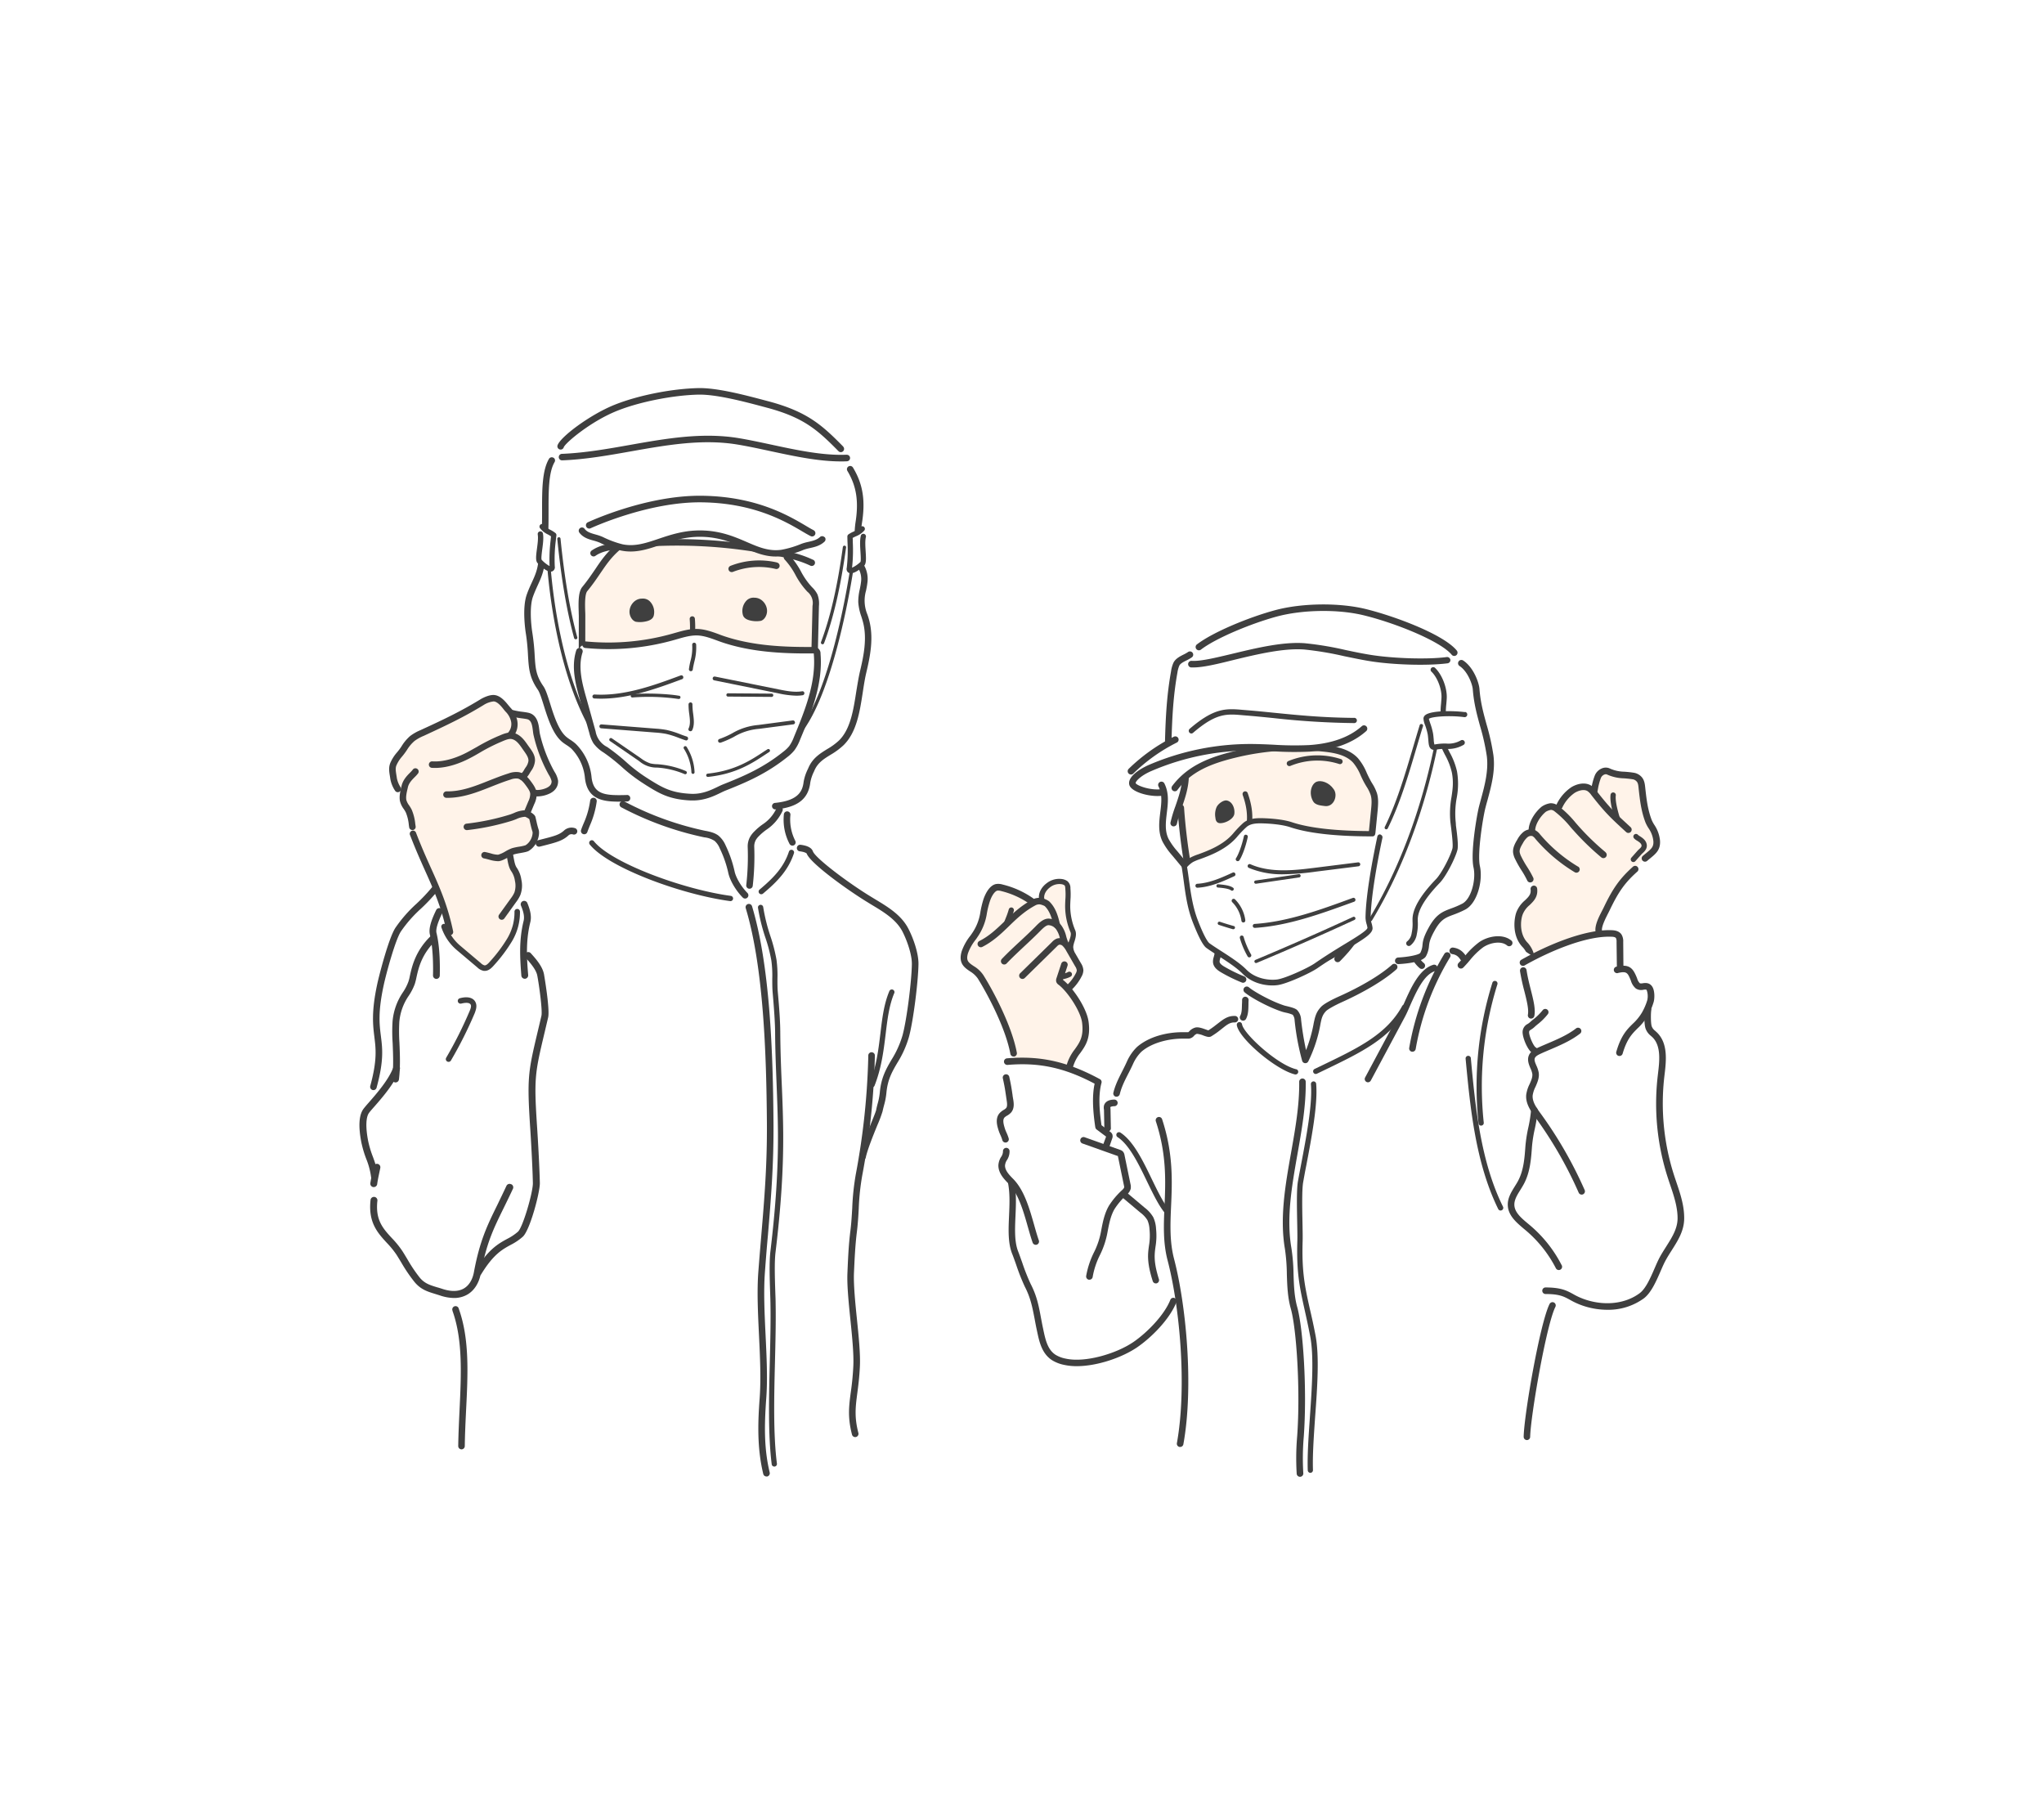<svg xmlns="http://www.w3.org/2000/svg" viewBox="0 0 1080 960">
  <defs>
    <style>
      .cls-1 {
        fill: #fff;
      }

      .cls-2 {
        fill: #fff3e9;
      }

      .cls-3 {
        fill: #3f3f3f;
      }
    </style>
  </defs>
  <g id="レイヤー_2" data-name="レイヤー 2">
    <g id="レイヤー_1-2" data-name="レイヤー 1">
      <g id="レイヤー_2-2" data-name="レイヤー 2">
        <g>
          <rect class="cls-1" width="1080" height="960"/>
          <g>
            <g>
              <path class="cls-2" d="M573.47,540.06c-.64-4.91-4.75-12.2-9-17.18a37.33,37.33,0,0,0,5.46-7.84,5.38,5.38,0,0,0,.73-2.44,6.17,6.17,0,0,0-1.07-2.92L566,503.47a9,9,0,0,1,.15-6.05c.24-.71,1.47-3.43.7-5.37a34.55,34.55,0,0,1-2.77-13.18c0-3.11.43-6.23.09-9.32-.12-1.1-.18-2.31-1.07-2.95a5.11,5.11,0,0,0-2.13-.83,9.28,9.28,0,0,0-7.18,1.92c-2.3,1.72-3.95,4.47-3.5,7.31l-4.65,1.46A52.1,52.1,0,0,0,529.32,469a6.63,6.63,0,0,0-2.62-.26c-2.63.45-4.58,4.39-5.45,7-2.37,7.33-1,10.28-6.25,18.34-1.11,1.7-4.08,5.14-5.22,9-2.37,8.07,4.82,7.44,8.27,12.92,4.55,7.23,14.82,26,17.49,40.47l.55,7.12a81.63,81.63,0,0,1,28.4,4.42C565.22,554.46,575.38,554.85,573.47,540.06Z"/>
              <g>
                <path class="cls-3" d="M568.16,491.54a33,33,0,0,1-2.68-12.65c0-1.1.06-2.23.11-3.32a39.72,39.72,0,0,0,0-6.17v-.26a4.67,4.67,0,0,0-1.62-3.65,6.42,6.42,0,0,0-2.8-1.09,10.65,10.65,0,0,0-8.14,2.2c-3,2.23-4.56,5.53-4,8.64a1.39,1.39,0,0,0,2.74-.45c-.4-2.47,1.27-4.7,3-6a7.94,7.94,0,0,1,6.22-1.66,3.68,3.68,0,0,1,1.45.59c.31.21.39.95.46,1.67v.28a34.14,34.14,0,0,1,0,5.72c-.05,1.13-.11,2.29-.11,3.46a35.31,35.31,0,0,0,2.87,13.68c.45,1.14-.22,3-.54,3.89-.09.25-.17.47-.21.61a8.77,8.77,0,0,0-.12,6.18,1.38,1.38,0,0,0,1.34,1.06,2,2,0,0,0,.35-.05,1.39,1.39,0,0,0,1-1.69c-.57-2.27-.53-2.38.11-4.75a1.74,1.74,0,0,1,.16-.41C568.08,496.17,569,493.65,568.16,491.54Z"/>
                <path class="cls-3" d="M575.19,539.84c-.91-7.12-8.17-18-13.58-22.22l.08-.28.79-.21a12.65,12.65,0,0,0,3.21-1.19,1.39,1.39,0,0,0-1.35-2.44,7.85,7.85,0,0,1-1.59.66l1.29-3.95a1.74,1.74,0,1,0-3.31-1.07l-2.52,7.65a3.18,3.18,0,0,0-.07,2,3,3,0,0,0,1.17,1.43c4.74,3.57,11.64,13.92,12.44,20,.94,7.35-1.26,10.47-3.82,14.08a24.79,24.79,0,0,0-4.69,9.67,1.74,1.74,0,0,0,1.34,2.06H565a1.75,1.75,0,0,0,1.7-1.38,21.23,21.23,0,0,1,4.12-8.38C573.5,552.52,576.36,548.53,575.19,539.84Z"/>
                <path class="cls-3" d="M545.85,474.54a47.92,47.92,0,0,0-16.12-7.26,8.05,8.05,0,0,0-3.31-.28c-4.06.68-6.24,6.44-6.82,8.18a51.52,51.52,0,0,0-1.58,6.6,26.35,26.35,0,0,1-4.45,11.33c-.23.34-.54.79-.9,1.28a28.15,28.15,0,0,0-4.53,8.15c-1.9,6.33,1.43,8.61,4.36,10.6a13.28,13.28,0,0,1,4.11,3.75c4.83,7.69,14.67,25.91,17.25,39.86a1.72,1.72,0,0,0,1.71,1.42h.32a1.74,1.74,0,0,0,1.39-2h0c-2.67-14.47-12.77-33.22-17.73-41.08a16.06,16.06,0,0,0-5.1-4.74c-2.76-1.87-4.14-2.81-3-6.73a25.18,25.18,0,0,1,4-7.11c.4-.57.75-1,1-1.44a29.85,29.85,0,0,0,5-12.57,44.65,44.65,0,0,1,1.51-6.16c1-3.17,2.74-5.62,4.07-5.84a5.41,5.41,0,0,1,1.92.22,44.86,44.86,0,0,1,15,6.75,1.74,1.74,0,0,0,2-2.86Z"/>
                <path class="cls-3" d="M534.7,479.44a1.39,1.39,0,0,0-1.69,1,39.86,39.86,0,0,1-1.63,4.64c-.39,1-.79,2-1.12,2.91a1.41,1.41,0,0,0,.86,1.78h0a1.63,1.63,0,0,0,.45.07,1.4,1.4,0,0,0,1.32-.94c.31-.89.67-1.81,1.06-2.79a39.86,39.86,0,0,0,1.75-5A1.41,1.41,0,0,0,534.7,479.44Z"/>
                <path class="cls-3" d="M560.09,488.32c-1.07-4.53-2.31-8.86-5.74-12.15a10.36,10.36,0,0,0-4.43-1.79,7.46,7.46,0,0,0-4.51.9c-6.08,3.27-10.43,7.44-14.65,11.48s-8,7.7-13.29,10.37a1.74,1.74,0,0,0-.76,2.34,1.71,1.71,0,0,0,1.55.95,1.59,1.59,0,0,0,.79-.19c5.72-2.91,10-7,14.12-11s8.23-7.91,13.88-10.92a4.12,4.12,0,0,1,2.38-.53,8.54,8.54,0,0,1,2.58.91c2.7,2.62,3.77,6.41,4.74,10.39a1.74,1.74,0,0,0,3.42-.63l0-.16Z"/>
                <path class="cls-3" d="M564.18,497.2a26.08,26.08,0,0,1-.83-2.58,16,16,0,0,0-2.34-5.41,8.77,8.77,0,0,0-7-3.92h0c-2.81,0-5.2,2.45-6.94,4.23l-.32.33c-2.68,2.69-5.37,5.21-8,7.64-3.08,2.86-6.27,5.83-9.41,9.11a1.75,1.75,0,0,0,.06,2.46,1.71,1.71,0,0,0,1.19.48,1.74,1.74,0,0,0,1.27-.54c3.07-3.21,6.22-6.13,9.26-9,2.64-2.45,5.37-5,8.09-7.74l.33-.34c1.25-1.26,3.11-3.16,4.46-3.16h0a5.29,5.29,0,0,1,4.25,2.52A12.84,12.84,0,0,1,560,495.6a30.2,30.2,0,0,0,1,2.92,1.74,1.74,0,1,0,3.27-1.19.54.54,0,0,0-.05-.11Z"/>
                <path class="cls-3" d="M571.11,508.81l-4.69-8.11a13.24,13.24,0,0,0-2.72-3.63,5.41,5.41,0,0,0-5.32-1.22,6.84,6.84,0,0,0-2.48,1.77l-16.85,16.53a1.74,1.74,0,1,0,2.37,2.55l.07-.06,16.84-16.53a4.24,4.24,0,0,1,1.24-1,2.09,2.09,0,0,1,1.87.58,10.67,10.67,0,0,1,2,2.74l4.68,8.11a4.92,4.92,0,0,1,.83,2.07,4,4,0,0,1-.54,1.63,22.52,22.52,0,0,1-4.62,6.17,1.72,1.72,0,0,0-.08,2.44h0a1.71,1.71,0,0,0,1.26.55,1.76,1.76,0,0,0,1.2-.47,25.68,25.68,0,0,0,5.34-7.12,7,7,0,0,0,.92-3.24A7.77,7.77,0,0,0,571.11,508.81Z"/>
              </g>
              <path class="cls-2" d="M875.37,444.21c-.33-5-3.22-7.6-4.33-10.52-2.19-5.79-2.81-11.35-3.47-17.48-.19-1.66-.37-3.45-1.58-4.68a5.23,5.23,0,0,0-2.78-1.58c-5.92-1-8.7-.18-13.59-2.51-1.45-.69-4.34.19-5.43,2.87a32.38,32.38,0,0,0-2,8.7l-.09-.11a12.53,12.53,0,0,0-2.87-2.76c-2.53-1.58-6.32-.25-8.93,1.34s-5.93,6.9-7.48,10l-.39-.29c-.91-.66-2.49-1.58-3.66-1.42a12.27,12.27,0,0,0-4.74,2.55,21.76,21.76,0,0,0-5.25,11.51,5.32,5.32,0,0,0-2.91,1.1,12.09,12.09,0,0,0-2.76,3.55c-1.08,1.82-2.19,3.8-2,5.85a9.64,9.64,0,0,0,1,2.91,118.24,118.24,0,0,0,6.33,11.25,9.57,9.57,0,0,1,2,5.08c.52,6.22-5.7,7.12-7.69,13.1-1.3,3.95-1.72,11.71,3.17,16.61,2.37,2.37,3.55,6.2,3.87,12.4l34.79-17.92c-.5-3.85,2.69-10.28,4.28-13.61a88.09,88.09,0,0,1,14.58-20.86c2.25-2.09,3.95-4.52,5.88-6.06S875.67,448.87,875.37,444.21Z"/>
              <g>
                <path class="cls-3" d="M807.21,498.1c-4.21-4.23-4-11.19-2.73-14.84a12.31,12.31,0,0,1,3.71-5.09c2.14-2.07,4.56-4.41,4-8.77a1.74,1.74,0,0,0-3.46.41c.3,2.53-.79,3.75-3,5.85a15.79,15.79,0,0,0-4.6,6.5c-1.27,3.84-2.16,12.65,3.58,18.4a11.12,11.12,0,0,1,2.68,5.62,1.72,1.72,0,0,0,1.69,1.37,2.45,2.45,0,0,0,.38,0,1.75,1.75,0,0,0,1.33-2.07A14.52,14.52,0,0,0,807.21,498.1Z"/>
                <path class="cls-3" d="M865.28,458a1.74,1.74,0,0,0-2.46-.14h0C856,464,852.34,469,847.34,479.46c-.23.49-.53,1.06-.85,1.68-2.06,4-4.9,9.55-2.76,12.92a1.76,1.76,0,0,0,1.47.79,1.8,1.8,0,0,0,.93-.27,1.75,1.75,0,0,0,.53-2.38c-1.06-1.68,1.63-6.93,2.93-9.49.33-.65.64-1.25.89-1.77,4.74-9.95,8.19-14.73,14.65-20.47A1.75,1.75,0,0,0,865.28,458Z"/>
                <path class="cls-3" d="M877.11,444.1a17.84,17.84,0,0,0-3.05-8.4,17.87,17.87,0,0,1-1.39-2.63c-2.13-5.61-2.73-11.17-3.38-17.05V416c-.19-1.78-.43-4-2-5.64a7,7,0,0,0-3.74-2.08c-2.1-.35-3.82-.49-5.33-.6a19.28,19.28,0,0,1-7.8-1.77,5.11,5.11,0,0,0-3.95,0,6.8,6.8,0,0,0-3.81,3.76,34.15,34.15,0,0,0-1.81,6.73c-.1.51-.2,1-.31,1.58a1.74,1.74,0,0,0,3.41.71c.11-.53.21-1.06.31-1.58a31.72,31.72,0,0,1,1.59-6.07,3.27,3.27,0,0,1,1.85-1.85,1.92,1.92,0,0,1,1.23-.11,22.52,22.52,0,0,0,9,2.09c1.51.12,3.08.24,5,.56a3.54,3.54,0,0,1,1.81,1.09c.79.79.91,2.14,1.06,3.58v.07c.67,6.11,1.3,11.86,3.58,17.91a19.87,19.87,0,0,0,1.67,3.16,14.4,14.4,0,0,1,2.55,6.83c.2,3-1,4-3.79,6.33-.56.44-1.14.93-1.77,1.46a1.74,1.74,0,0,0,1.14,3.06,1.72,1.72,0,0,0,1.13-.42c.6-.52,1.17-1,1.7-1.41C875.05,450.86,877.42,448.92,877.11,444.1Z"/>
                <path class="cls-3" d="M855.92,432.17c-1.75-5.74-2.48-9.75-2.17-11.95a1.39,1.39,0,0,0-2.76-.38h0c-.49,3.51,1.06,9.18,2.27,13.14a1.39,1.39,0,1,0,2.66-.81Z"/>
                <path class="cls-3" d="M861.6,437l-.61-.55c-7.34-6.75-10.37-9.54-17.44-18.65a10.84,10.84,0,0,0-2.88-2.81c-3.31-2-7.58-.86-10.47.92a23,23,0,0,0-7.79,9.15,1.74,1.74,0,0,0,3.13,1.52l0-.08a19.7,19.7,0,0,1,6.45-7.62c1.92-1.18,4.86-2.14,6.83-.93a8.19,8.19,0,0,1,1.95,2c7.25,9.33,10.35,12.18,17.84,19.07l.6.55a1.74,1.74,0,1,0,2.37-2.56Z"/>
                <path class="cls-3" d="M848.32,450.2A132.56,132.56,0,0,1,834,436.35c-.51-.58-1-1.16-1.53-1.75a53.52,53.52,0,0,0-9-8.79,6.29,6.29,0,0,0-4.34-1.46,10.83,10.83,0,0,0-4.51,1.77c-3.57,2.88-7.12,8.29-6.95,13.05a1.74,1.74,0,1,0,3.48-.11c-.12-3.46,2.79-7.91,5.65-10.22a8,8,0,0,1,2.72-1,3.38,3.38,0,0,1,1.93.84,51,51,0,0,1,8.38,8.25c.52.59,1,1.19,1.58,1.77a136.15,136.15,0,0,0,14.68,14.24,1.74,1.74,0,0,0,2.23-2.68h0Z"/>
                <path class="cls-3" d="M833.72,457.78a81.15,81.15,0,0,1-19.93-16.91,7.69,7.69,0,0,0-2.81-2.38,6.28,6.28,0,0,0-6.12,1.09,13.48,13.48,0,0,0-3.17,4c-1.06,1.78-2.5,4.23-2.2,6.93a10.84,10.84,0,0,0,1.14,3.46,54.42,54.42,0,0,0,3.28,5.81,46.87,46.87,0,0,1,3.07,5.44,1.75,1.75,0,0,0,3.17-1.48h0a53.46,53.46,0,0,0-3.28-5.81,50.15,50.15,0,0,1-3.08-5.43,8.44,8.44,0,0,1-.84-2.38c-.16-1.43.7-3,1.74-4.74a10.89,10.89,0,0,1,2.37-3.06,2.91,2.91,0,0,1,2.64-.62,5.11,5.11,0,0,1,1.52,1.41A84.86,84.86,0,0,0,832,460.76a1.74,1.74,0,0,0,1.88-2.93l-.06,0Z"/>
                <path class="cls-3" d="M870.11,446.23c-.34-2.37-2.37-3.65-3.66-4.48a6.73,6.73,0,0,1-.93-.65,1.39,1.39,0,0,0-2.2,1.71,6.32,6.32,0,0,0,1.65,1.3c1,.65,2.23,1.38,2.38,2.51.09.69-.45,1.25-1.29,2-.26.25-.52.48-.75.73l-3.3,3.72a1.39,1.39,0,0,0,.11,2h0a1.38,1.38,0,0,0,.91.35,1.41,1.41,0,0,0,1.05-.47l3.3-3.72c.18-.18.36-.36.55-.52C868.87,449.84,870.41,448.43,870.11,446.23Z"/>
              </g>
              <g>
                <path class="cls-1" d="M882.76,621.06a125.18,125.18,0,0,1-5.07-52.79c.9-7.53,2.1-16.29-3.38-21.64-1.51-1.47-2.42-1.89-3.16-3.83-1.19-3.16-.32-9.15.06-11.53a21.43,21.43,0,0,0,.84-2.49c.43-1.67.4-5-.49-6.49-1.58-2.59-4.35-.09-6.18-1.43-1.26-.93-1.71-2.6-2.37-4.06-1.52-3.6-2.66-5.39-6.89-4.74-.07-4.44-.23-10.1-.28-14.42a5.39,5.39,0,0,0-.61-2.95c-.83-1.25-2.48-1.46-4-1.51-12.11-.48-28.47,5.93-40.85,12.24-1.51-.84-3.4-2.18-4.56-2.88-3.16-1.87-5.2-3.43-10-5.38-5.27-2.13-9.19-.9-13.37,2-3.12,2.15-5.54,5.1-8.05,7.95-3-3.71-4.59-5-7.12-5-2.22,0-5.75,6.63-7.64,9.49l-6.58-.61c-2.25-1.38-4.4-4.84-4.4-4.84s-7.85,1.37-9.56,1.37-4.81,5-7.64,7.18c-2.09,1.64-14.33,8.57-22.93,12.43-2.13,1-8.41,4.1-10,5.78-2.41,2.52-2.71,4.42-3.39,7.83-1.19,6-2,11.34-5.32,18a109.2,109.2,0,0,1-4.13-19.83,6.16,6.16,0,0,0-1.58-4c-1.1-1-4.82-1.58-6.11-2-7.41-2.37-16.85-7.77-19.33-10,0,0-2-.12-1.63,2.38a55.39,55.39,0,0,1-.26,10.46c-.33,1.82-2.47,2.82-4.5,2.82-.57,0-3.12-.21-4.13.25-1.24.28-6.69,5.76-9.34,7-.73.33-5.06-1.69-6.95-1.26s-2.74,2.47-4,2.5c-7.84.17-19.85,1.32-26.8,7.38a23.65,23.65,0,0,0-4.85,7c-2.54,5.67-6.77,14.23-8.39,20.52-1.53.48-3.16,1.07-3.45,2.21a7.15,7.15,0,0,0,.29,2.87c.35,2.21,0,11.56,0,11.56-1.31-1-2.37-1.64-3.72-2.62-1-7.29-2.09-17.47-.16-24.43-15.82-8.57-30.64-13-48.78-10.67-1.08.14-3,.64-2.33,1.77s1.67,6.62,1.67,6.62c1.21,5.58,1.24,6.4,2.08,12.06.27,1.77.46,3.78-.73,5.19-.93,1.1-2.37,1.62-3.46,2.61-3.62,3.37,1.24,11.07,1.73,12.65a21.12,21.12,0,0,1,.58,5.93c-.14,3.31-2.47,5-2.5,8,0,3.28,2.46,6,4.81,8.33q.26.25.48.51c1.59,13-1.63,28.43,1.85,37.17,1.75,4.39,4.44,13,6.63,17.22,4.21,8.1,4.55,14.38,6.45,23.19,1.18,5.53,2.28,11.7,7.31,15a17.69,17.69,0,0,0,5.76,2.23c11.07,2.53,28.06-2.69,37.23-9,7.74-5.29,19-16.42,22.55-27.81,4.21,24.34,5.43,56.94,1.27,80.14,44.15,23.39,106.39,21.11,183.22-3.69.26-11.08,8.6-67,17.2-76.55,5.44,1.2,6.92,3.79,14.23,6,9.86,3,21,2.12,29.2-4,5-3.78,8.09-14.07,11.07-19.51,3.9-7.12,9.5-13.05,9.61-21.12C888.28,636,885.15,628.52,882.76,621.06Z"/>
                <path class="cls-1" d="M787.34,399c-1.82-13.15-6.38-21.79-7.37-35-.21-2.76-2.8-10.39-7.83-13.69a16.3,16.3,0,0,0-5.11-7.64c-4.31-3.59-29.84-15.35-45.76-19.27-14-3.46-33.35-3.16-47.17.6s-37.78,13.61-44.38,20.63c-2.9,3.08-7,3.78-8.15,6.25a16.23,16.23,0,0,0-1.13,4.16c-2.14,12-3.83,34.12-4.17,47.05,0,0-18,6.51-18.19,11.69S614.45,419,614.45,419c1.88,8.14-3.16,15.66,1.4,24.88a36.38,36.38,0,0,0,4.88,6.91l7,8.44,15.73,39.31a15.6,15.6,0,0,1-.37,7.28,6.7,6.7,0,0,0-.4,2.43c.17,1.82,1.88,3,3.46,4a83.16,83.16,0,0,0,10.68,5.24s.32,4.23,2.58,6.23c5,4.49,16.17,9.4,23.93,11.78,3.23,1,3.54,26.68,6.38,24.68s4.58-12.66,7.08-21,11.63-10.28,23.56-16.35c15.81-8,17.68-14.55,17.68-14.55s12.65-1.33,14-4.11c2.52-5.13-.2-5,4.47-13.4,5.06-9.13,8.75-7.58,16.91-11.81,5.62-2.92,8.42-14.08,6.87-21.09s1.64-26.53,2.92-31.52C785.57,417.34,788.61,408.23,787.34,399Z"/>
                <path class="cls-2" d="M723.18,414.51c-2.84-4-2.84-10.86-10.69-15.54s-34.75-4.18-50.78-2.34-31.24,10.19-35.25,13.53c.33,3-3.67,15.54-3.67,15.54,1.67,8.52,3.34,22.93,4.92,32.24,1.34,8,4.13,20.12,6.69,26.26,5.16,12.33,9.92,13.7,19.24,21.13,8.17,6.5,10.55,9.56,21,10.48,5.54.5,16.25-4.91,21.36-7.21,6.52-3,14-6.87,18.74-10.41,0,0,4.74-6,5.84-13,.87-5.65,4.67-48.44,5.54-55.79S726,418.51,723.18,414.51Z"/>
              </g>
              <g>
                <path class="cls-3" d="M821.09,688.1a1.76,1.76,0,0,0-2.34.79c-5.07,10.12-13.44,58.38-13.68,70.1a1.74,1.74,0,0,0,1.69,1.79h0a1.74,1.74,0,0,0,1.74-1.7c.27-11.22,8.53-59.07,13.31-68.62a1.74,1.74,0,0,0-.72-2.35Z"/>
                <path class="cls-3" d="M588.73,580.9h0c-4,.06-5.1,2-5.41,3.16a5.15,5.15,0,0,0,0,2.21l.19,10a1.73,1.73,0,0,0,1.71,1.47h.28a1.73,1.73,0,0,0,1.45-2h0l-.19-10a3,3,0,0,1-.07-.79c0-.18.72-.54,2.11-.56a1.74,1.74,0,0,0,0-3.48Z"/>
                <path class="cls-3" d="M652.47,536.73c-4.24-.17-6.82,2.38-10,4.75a45.55,45.55,0,0,1-4,2.85c-.37-.11-1-.32-1.44-.49-1.81-.65-3.87-1.38-5.43-1a6.66,6.66,0,0,0-3.16,1.93c-.19.19-.44.42-.58.53H624.7c-7.77,0-17.4,2.14-23.92,7.79a24.51,24.51,0,0,0-5.24,7.5c-2.81,6.26-5.78,10.66-7.26,16.67a1.75,1.75,0,0,0,1.27,2.11,2,2,0,0,0,.42,0,1.75,1.75,0,0,0,1.69-1.33c1.43-5.81,4.33-10,7.06-16.07a21,21,0,0,1,4.35-6.33c5.53-4.81,14.45-6.92,21.63-6.94h3.43a4.1,4.1,0,0,0,2.75-1.48,3.59,3.59,0,0,1,1.52-1.06,11.87,11.87,0,0,1,3.49.91c1.83.66,2.93,1,4,.48a43.27,43.27,0,0,0,4.82-3.36c2.92-2.23,4.74-4.18,7.73-4.05a1.77,1.77,0,0,0,1.8-1.67,1.74,1.74,0,0,0-1.72-1.76Z"/>
                <path class="cls-3" d="M617.62,639c-3-3.68-5.93-9.66-9-16-4.82-10-9.81-20.23-16.61-24.66a1.41,1.41,0,1,0-1.52,2.38c6.15,4,11,13.93,15.62,23.54,3.16,6.49,6.11,12.61,9.36,16.55a1.37,1.37,0,0,0,1.94.19h0a1.4,1.4,0,0,0,.24-2Z"/>
                <path class="cls-3" d="M620.35,665.07c-2.37-9.05-2-18.19-1.58-27.79.58-13.06,1.23-27.85-4.74-46a1.74,1.74,0,0,0-3.31,1.09c5.78,17.51,5.14,32,4.58,44.72-.43,9.91-.85,19.28,1.65,28.83,6.38,24.45,10.28,66.56,4.89,96.49a1.74,1.74,0,0,0,1.4,2h.32a1.73,1.73,0,0,0,1.71-1.43C630.76,732.64,626.82,689.88,620.35,665.07Z"/>
                <path class="cls-3" d="M695.09,705.49c-1.05-5.53-2.06-10-3-14-2.6-11.71-4.31-19.45-3.81-35.8.07-2.12,0-5.63-.08-9.72-.15-7.81-.34-17.55.37-21.46.49-2.71,1-5.68,1.65-8.83,2.73-14.33,6.13-32.17,5.22-43a1.39,1.39,0,0,0-2.78,0,1.21,1.21,0,0,0,0,.19c.87,10.48-2.49,28.12-5.19,42.28-.6,3.16-1.17,6.13-1.65,8.86-.79,4.18-.56,14.07-.41,22,.08,4,.14,7.53.08,9.58-.52,16.69,1.23,24.56,3.87,36.48.89,4,1.89,8.51,2.94,14,2,10.53.91,26.82-.18,42.58-.72,10.46-1.4,20.33-1.13,28.09a1.4,1.4,0,0,0,1.4,1.35h0a1.41,1.41,0,0,0,1.35-1.44c-.27-7.62.41-17.4,1.12-27.8C696.05,732.86,697.18,716.38,695.09,705.49Z"/>
                <path class="cls-3" d="M683.47,673.08a100.82,100.82,0,0,0-1.13-13.78c-2.75-16,.3-33.13,3.23-49.73,2.23-12.59,4.54-25.6,4.34-38.11a1.74,1.74,0,0,0-1.74-1.71h0a1.75,1.75,0,0,0-1.71,1.77c.19,12.18-2.09,25-4.29,37.44-3,16.89-6.09,34.36-3.23,50.93a98.63,98.63,0,0,1,1,13.3c.19,5.95.39,12.11,2.08,18.11,3,10.52,5.13,42.83,3.39,67.22a137.09,137.09,0,0,0-.27,20.06,1.73,1.73,0,0,0,1.73,1.58h.18a1.73,1.73,0,0,0,1.58-1.88,133.89,133.89,0,0,1,.27-19.52c1.8-25.09-.41-57.36-3.51-68.37C683.85,684.77,683.67,679.09,683.47,673.08Z"/>
                <path class="cls-3" d="M752.35,508.82a12.9,12.9,0,0,1-2.27-2.51,1.74,1.74,0,0,0-2.83,2,16.69,16.69,0,0,0,2.88,3.17,1.74,1.74,0,0,0,2.22-2.68Z"/>
                <path class="cls-3" d="M658.11,526.55a1.73,1.73,0,0,0-1.82,1.65h0c0,.83,0,1.62-.07,2.37-.05,2.52-.08,4.52-.88,6A1.73,1.73,0,0,0,656,539l0,0a1.85,1.85,0,0,0,.79.2,1.75,1.75,0,0,0,1.58-.93c1.18-2.24,1.23-4.74,1.29-7.58,0-.72,0-1.49.07-2.29a1.75,1.75,0,0,0-1.66-1.83Z"/>
                <path class="cls-3" d="M684.94,564.89c-9.93-2.31-27.83-18.72-28.67-23.73a1.39,1.39,0,0,0-2.76.37.29.29,0,0,0,0,.09c1.19,7.12,20.76,23.66,30.79,26h.31a1.4,1.4,0,0,0,.31-2.75Z"/>
                <path class="cls-3" d="M742.78,530.9a1.38,1.38,0,0,0-1.89.54c-8.22,15-23.18,22.15-42.13,31.29l-4.16,2a1.39,1.39,0,0,0-.64,1.86,1.4,1.4,0,0,0,1.86.65h0l4.15-2c19.39-9.34,34.71-16.72,43.36-32.43a1.39,1.39,0,0,0-.51-1.89Z"/>
                <path class="cls-3" d="M738,509.75a1.72,1.72,0,0,0-2.43-.15l0,0c-6,5.4-16.24,11.52-28,16.78-2.23,1-7.61,3.52-9.49,5.46-2.74,2.86-3.24,5.41-4,8.93v.09a74.12,74.12,0,0,1-4,13.92,154.36,154.36,0,0,1-2.62-16.13,7.84,7.84,0,0,0-2.11-5.08c-1-.89-2.81-1.38-5.29-2-.6-.14-1.16-.27-1.47-.37-7.2-2.31-16.44-7.61-18.71-9.62a1.74,1.74,0,0,0-2.3,2.61c2.82,2.5,12.44,7.91,20,10.33.43.14,1,.27,1.72.44a18,18,0,0,1,3.74,1.14,5.06,5.06,0,0,1,1,2.93,129.62,129.62,0,0,0,4,21.41,1.75,1.75,0,0,0,1.52,1.23h.15a1.73,1.73,0,0,0,1.58-1,73.56,73.56,0,0,0,6.33-19.21v-.09c.65-3.27,1-5.08,3-7.2,1-1,4.26-2.85,8.38-4.74,12-5.39,22.56-11.72,28.86-17.36A1.74,1.74,0,0,0,738,509.75Z"/>
                <path class="cls-3" d="M759.47,510.85a1.75,1.75,0,0,0-2.18-1.15h0c-7.39,2.26-11.8,12.18-15.34,20.15-1,2.3-2,4.47-2.9,6.19L721.31,569.2a1.72,1.72,0,0,0,.67,2.35l0,0a1.67,1.67,0,0,0,.79.22,1.77,1.77,0,0,0,1.54-.93l17.74-33.16c1-1.82,2-4.05,3-6.41,3.26-7.32,7.31-16.44,13.19-18.24a1.76,1.76,0,0,0,1.19-2.17Z"/>
                <path class="cls-3" d="M765.56,503.3a1.75,1.75,0,0,0-2.38.59,142.18,142.18,0,0,0-18.59,49.72,1.74,1.74,0,0,0,1.42,2h.3a1.74,1.74,0,0,0,1.71-1.45,138.9,138.9,0,0,1,18.15-48.45,1.73,1.73,0,0,0-.57-2.39Z"/>
                <path class="cls-3" d="M775.41,506.2c-.19-.25-.38-.51-.57-.79-1.15-1.69-2.89-4.24-7-4.81a1.74,1.74,0,0,0-.49,3.45c2.57.36,3.55,1.8,4.58,3.32.24.34.46.67.68,1a1.74,1.74,0,0,0,2.77-2.11Z"/>
                <path class="cls-3" d="M798.68,497c-4.53-3.95-12.42-2.52-17.08.71a42.07,42.07,0,0,0-7.51,7.26c-1.11,1.27-2.25,2.58-3.43,3.77a1.74,1.74,0,0,0,2.46,2.46c1.26-1.28,2.45-2.63,3.59-4a38.68,38.68,0,0,1,6.87-6.69c3.56-2.47,9.62-3.73,12.81-.95a1.74,1.74,0,0,0,2.29-2.6Z"/>
                <path class="cls-3" d="M620.58,685.72a1.71,1.71,0,0,0-2.21,1h0c-3.16,8-12.25,17.3-19.56,22.29-9,6.13-25.52,11.08-35.89,8.7a15.74,15.74,0,0,1-5.21-2c-4.2-2.72-5.33-8-6.42-13.11l-.16-.79c-.44-2-.79-3.95-1.14-5.78-1.14-6.12-2.12-11.4-5.46-17.83a109.73,109.73,0,0,1-4.47-11.36c-.79-2.15-1.48-4.18-2.09-5.71-2-5.07-1.72-11.72-1.41-18.76.26-5.9.53-12-.55-17.7a1.7,1.7,0,1,0-3.34.62c1,5.32.74,11.22.49,16.93-.33,7.41-.63,14.42,1.65,20.17.59,1.47,1.3,3.47,2.05,5.58a109.88,109.88,0,0,0,4.65,11.8c3.11,6,4,11.07,5.14,16.88.34,1.86.7,3.79,1.15,5.88l.17.79c1.17,5.54,2.5,11.76,7.91,15.26a19.27,19.27,0,0,0,6.33,2.46,30.37,30.37,0,0,0,6.72.69c10.88,0,24-4.58,31.85-9.92,7.5-5.11,17.2-14.77,20.8-23.85a1.71,1.71,0,0,0-1-2.2Z"/>
                <path class="cls-3" d="M612.36,675.84c-2.92-9.24-2.37-13.08-1.83-17.14a35.21,35.21,0,0,0,.3-9.56,16.51,16.51,0,0,0-1.48-6.1,17.45,17.45,0,0,0-4.58-5.08l-9.49-8a1.74,1.74,0,1,0-2.29,2.62l0,0,9.53,8a14.6,14.6,0,0,1,3.74,4,14,14,0,0,1,1.11,4.86,32.1,32.1,0,0,1-.29,8.7c-.59,4.26-1.2,8.7,2,18.66a1.74,1.74,0,0,0,1.66,1.22,1.53,1.53,0,0,0,.52-.08A1.75,1.75,0,0,0,612.36,675.84Z"/>
                <path class="cls-3" d="M597.32,625.53l-3.16-15.35a3.63,3.63,0,0,0-.86-1.86,3.9,3.9,0,0,0-1.58-.9L573,600.76a1.75,1.75,0,0,0-1.17,3.29h0l18.72,6.65.14,0v.16l3.16,15.35a3.31,3.31,0,0,1,.13,1.13,3.92,3.92,0,0,1-1,1.29,41.63,41.63,0,0,0-7,8.27c-2.44,4.16-3.34,8.94-4.14,13.17A40.94,40.94,0,0,1,578,661.66a45.62,45.62,0,0,0-4.09,12.4,1.76,1.76,0,0,0,1.4,2h.32a1.74,1.74,0,0,0,1.71-1.43,41.26,41.26,0,0,1,3.81-11.55,44.81,44.81,0,0,0,4.08-12.4c.79-4.14,1.58-8.42,3.72-12.05a38.13,38.13,0,0,1,6.47-7.54,6.22,6.22,0,0,0,2-3A6,6,0,0,0,597.32,625.53Z"/>
                <path class="cls-3" d="M548.9,655.3c-.87-2.46-1.66-5.26-2.49-8.21-2.46-8.62-5.22-18.38-11.08-24.29-2.28-2.29-4.33-4.55-4.3-7.07a6.18,6.18,0,0,1,1-2.85,8.27,8.27,0,0,0,1.39-4.85,1.74,1.74,0,1,0-3.47.26,5.31,5.31,0,0,1-1,2.92,9.15,9.15,0,0,0-1.43,4.48c0,3.87,2.6,6.85,5.32,9.57,5.25,5.27,7.9,14.57,10.22,22.78.86,3,1.66,5.85,2.56,8.42a1.75,1.75,0,0,0,1.65,1.16,1.9,1.9,0,0,0,.58-.09A1.75,1.75,0,0,0,548.9,655.3Z"/>
                <path class="cls-3" d="M587.71,599.22a3.26,3.26,0,0,0-1.12-1.32L582,594.43c-1-7-1.83-15.67,0-22.33a1.72,1.72,0,0,0-.85-2c-17.17-9.29-31.39-12.46-49-11a1.74,1.74,0,0,0,.14,3.48h.15c16.55-1.41,30,1.47,45.94,9.92-1.59,7.23-.68,16,.33,22.93a1.66,1.66,0,0,0,.11.38,1.62,1.62,0,0,0,.62.9l5,3.75L582.76,605a1.75,1.75,0,0,0,1.08,2.22h0a1.55,1.55,0,0,0,.57.09,1.73,1.73,0,0,0,1.64-1.17l1.59-4.61A3.23,3.23,0,0,0,587.71,599.22Z"/>
                <path class="cls-3" d="M535,578.48c-.51-3.48-.71-4.92-1.72-9.57a1.74,1.74,0,1,0-3.41.73c1,4.54,1.17,5.85,1.69,9.35.11.79.24,1.58.38,2.59.21,1.4.37,3-.34,3.82a5.82,5.82,0,0,1-1.36,1,9.21,9.21,0,0,0-2,1.58c-2.56,2.75-1.32,6.86-.79,8.62a23.06,23.06,0,0,0,1.17,3.09,18.4,18.4,0,0,1,1,2.67,1.75,1.75,0,0,0,1.67,1.24,1.42,1.42,0,0,0,.5-.08,1.73,1.73,0,0,0,1.17-2.16h0a23.3,23.3,0,0,0-1.19-3.1,17.92,17.92,0,0,1-1-2.67c-.59-2-1.05-4.1,0-5.24a6.33,6.33,0,0,1,1.3-.94,8.42,8.42,0,0,0,2.21-1.73c1.79-2.13,1.36-5,1.13-6.57C535.23,580.07,535.08,579.27,535,578.48Z"/>
                <path class="cls-3" d="M782.61,594.67a1.41,1.41,0,0,1-1.39-1.25,183.69,183.69,0,0,1,7.3-74.18,1.38,1.38,0,0,1,1.69-1,1.4,1.4,0,0,1,1,1.69c0,.05,0,.1-.05.16a180.75,180.75,0,0,0-7.18,73,1.39,1.39,0,0,1-1.23,1.54h-.15Z"/>
                <path class="cls-3" d="M792.87,639.51a1.39,1.39,0,0,1-1.25-.79c-12-24.42-14.8-53.66-17.23-79.45a1.4,1.4,0,0,1,2.76-.41s0,.1,0,.14c2.37,25.56,5.13,54.52,17,78.49a1.39,1.39,0,0,1-.63,1.86A1.46,1.46,0,0,1,792.87,639.51Z"/>
                <path class="cls-3" d="M885.75,624.53c-.45-1.34-.9-2.67-1.33-4a123.83,123.83,0,0,1-5-52l.06-.52c.9-7.47,2-16.75-4-22.58l-1-.92a5.14,5.14,0,0,1-1.73-2.28c-.56-1.46-.54-6.78-.27-8.44a1.74,1.74,0,1,0-3.41-.67.43.43,0,0,0,0,.11c-.26,1.54-.49,7.79.46,10.28a8.41,8.41,0,0,0,2.64,3.62l.9.79c4.74,4.63,3.78,12.65,2.93,19.66l-.06.53a127.14,127.14,0,0,0,5.11,53.52c.43,1.35.88,2.71,1.34,4.06,2,5.9,4.06,12,4,18.13-.1,5.44-3,9.94-6,14.71-1.14,1.8-2.33,3.65-3.39,5.6-.92,1.69-1.82,3.77-2.79,6-2.16,5-4.62,10.6-7.78,13-7.2,5.4-17.54,6.81-27.68,3.77a35.09,35.09,0,0,1-7.55-3.26c-3.39-1.85-6.33-3.46-14.56-3.5h0a1.74,1.74,0,0,0,0,3.48h0c7.36,0,9.69,1.32,12.92,3.08a39,39,0,0,0,8.21,3.54,40.32,40.32,0,0,0,11.49,1.71,32,32,0,0,0,19.26-6c3.9-2.93,6.54-9,8.89-14.38.92-2.13,1.8-4.14,2.65-5.69,1-1.85,2.15-3.65,3.26-5.39,3.17-5,6.45-10.11,6.56-16.53C890,637.11,887.84,630.68,885.75,624.53Z"/>
                <path class="cls-3" d="M825.17,668.43a68.13,68.13,0,0,0-16.79-21.14l-.87-.73c-3.5-2.91-7.12-5.92-7.35-9.8-.17-2.8,1.47-5.44,3.21-8.22.62-1,1.27-2.06,1.84-3.12,3.3-6.19,3.81-13.34,4.25-19.65a70.32,70.32,0,0,1,1.47-9.34,73.4,73.4,0,0,0,1.53-9.78,1.74,1.74,0,0,0-3.48-.25h0a70.32,70.32,0,0,1-1.47,9.34,75.3,75.3,0,0,0-1.52,9.78c-.42,6-.9,12.73-3.85,18.26-.51,1-1.1,1.91-1.73,2.92-1.94,3.16-3.95,6.32-3.72,10.28.32,5.39,4.74,9,8.59,12.27l.87.72a64.83,64.83,0,0,1,15.92,20,1.74,1.74,0,1,0,3.1-1.58Z"/>
                <path class="cls-3" d="M817.53,533.36a1.74,1.74,0,0,0-2.44.34h0a30,30,0,0,1-5,4.91,20.19,20.19,0,0,0-1.58,1.33,7.64,7.64,0,0,1-1.33,1,4.82,4.82,0,0,0-2.67,4c-.22,2.85,2.61,10.08,5.39,11.51a1.84,1.84,0,0,0,.79.19,1.74,1.74,0,0,0,.79-3.29c-1.23-.63-3.67-6.26-3.53-8.15.06-.64.16-.72,1.09-1.32a11,11,0,0,0,1.92-1.48c.25-.25.73-.64,1.27-1.1a31.92,31.92,0,0,0,5.61-5.53A1.73,1.73,0,0,0,817.53,533.36Z"/>
                <path class="cls-3" d="M837.28,628.65a218.43,218.43,0,0,0-23.2-40.34c-2.15-2.94-4.58-6.28-4.25-9.68a14.92,14.92,0,0,1,1.5-4.5c1-2.31,2.09-4.75,1.69-7.48a15.08,15.08,0,0,0-1.24-3.74c-.66-1.58-1.25-2.92-.79-3.95s1.72-1.66,3-2.27c1.68-.79,3.44-1.52,5.15-2.25,5.36-2.3,10.91-4.67,15.69-8.37a1.73,1.73,0,0,0,.38-2.43,1.75,1.75,0,0,0-2.43-.38l-.07.06c-4.43,3.43-9.78,5.71-14.94,7.91-1.73.74-3.52,1.5-5.24,2.29-1.43.67-3.83,1.77-4.75,4.12s0,4.67.84,6.66a11.88,11.88,0,0,1,1,2.89c.26,1.76-.55,3.6-1.42,5.54a18.2,18.2,0,0,0-1.78,5.58c-.46,4.75,2.52,8.79,4.9,12.07a214.51,214.51,0,0,1,22.83,39.72,1.73,1.73,0,0,0,1.58,1,1.69,1.69,0,0,0,.7-.15,1.74,1.74,0,0,0,.86-2.3Z"/>
                <path class="cls-3" d="M857.67,497.6a6.9,6.9,0,0,0-.9-3.9c-1.42-2.14-4.14-2.25-5.3-2.29-13.92-.55-33.8,7.76-47.77,15.7a1.74,1.74,0,0,0,1.73,3h0c13.54-7.71,32.73-15.75,45.87-15.25,1,0,2.15.15,2.54.74a4.32,4.32,0,0,1,.31,2l.17,13.55a1.75,1.75,0,0,0,1.74,1.72h0a1.74,1.74,0,0,0,1.72-1.76h0Z"/>
                <path class="cls-3" d="M808.83,522.83c-.84-3.33-1.71-6.78-2.23-10.28a1.74,1.74,0,0,0-3.46.41s0,.07,0,.1a108.13,108.13,0,0,0,2.3,10.58c1.24,4.92,2.41,9.57,1.86,12.47a1.75,1.75,0,0,0,1.39,2H809a1.75,1.75,0,0,0,1.71-1.42C811.43,533.14,810.23,528.36,808.83,522.83Z"/>
                <path class="cls-3" d="M873.11,521.4c-1.47-2.46-3.8-2.15-5.19-1.95a3,3,0,0,1-1.45,0,5.59,5.59,0,0,1-1.42-2.47c-.11-.3-.22-.58-.34-.86-1.79-4.25-3.59-7.12-10.49-5.47a1.74,1.74,0,1,0,.52,3.44L855,514c4.37-1,5-.15,6.46,3.44.11.25.2.51.31.79a8.27,8.27,0,0,0,2.6,4,5.13,5.13,0,0,0,4,.64c1.44-.2,1.5-.1,1.73.28a9.57,9.57,0,0,1,.3,5.17,31.14,31.14,0,0,1-2.85,6.63,26.88,26.88,0,0,1-4.83,5.9c-3.06,3-6.2,6.15-8.7,14.8a1.74,1.74,0,0,0,1.18,2.16,2.05,2.05,0,0,0,.49.06,1.73,1.73,0,0,0,1.67-1.25c2.28-7.77,5-10.45,7.84-13.3a30.12,30.12,0,0,0,5.39-6.62,33.93,33.93,0,0,0,3.21-7.52C874.29,527.25,874.34,523.45,873.11,521.4Z"/>
              </g>
              <g>
                <path class="cls-3" d="M657.49,515.84A79.83,79.83,0,0,1,647,510.72c-1.07-.63-2.5-1.58-2.6-2.62a5,5,0,0,1,.27-1.53l.08-.29a17.23,17.23,0,0,0,.41-8,1.74,1.74,0,1,0-3.46.31,1.1,1.1,0,0,0,0,.18,14,14,0,0,1-.33,6.58l-.07.27a7.52,7.52,0,0,0-.38,2.78c.24,2.62,2.43,4.21,4.31,5.31a84.71,84.71,0,0,0,10.91,5.34,1.74,1.74,0,1,0,1.31-3.23Z"/>
                <path class="cls-3" d="M789.06,398.8a120.43,120.43,0,0,0-3.61-16.13c-1.66-6-3.21-11.68-3.74-18.74-.26-3.33-3.12-11.42-8.61-15a1.74,1.74,0,0,0-1.91,2.91h0c4.52,3,6.87,10.05,7,12.38.56,7.39,2.24,13.5,3.86,19.41a116.71,116.71,0,0,1,3.52,15.67c1,7.58-1,15.36-3.06,22.88q-.51,1.88-1,3.75c-1.12,4.31-4.66,24.51-2.94,32.33,1.41,6.32-1.12,16.65-6,19.17a49.2,49.2,0,0,1-5.89,2.52c-4.38,1.64-7.82,2.93-11.74,10-2.89,5.21-3.16,7.42-3.34,9.37a10.29,10.29,0,0,1-1.16,4.09c-.7,1-6.25,2.16-11.65,2.43a1.74,1.74,0,1,0,.09,3.48h.09c3.84-.2,13-1,14.59-4.35a13.77,13.77,0,0,0,1.49-5.26c.19-1.71.39-3.47,2.94-8.06,3.29-5.94,5.78-6.86,9.91-8.4a53.41,53.41,0,0,0,6.27-2.71c6.39-3.31,9.49-15.29,7.77-23-1.47-6.64,1.65-25.83,2.91-30.71.31-1.23.64-2.46,1-3.71C788,415.2,790.2,407.07,789.06,398.8Z"/>
                <path class="cls-3" d="M629.07,458.13l-7-8.44a34.76,34.76,0,0,1-4.66-6.57c-2-4.13-1.48-8.7-.9-13.59.64-5.22,1.29-10.6-1.3-15.68a1.74,1.74,0,0,0-3.1,1.58c2.11,4.13,1.58,8.76.95,13.68-.62,5.16-1.27,10.49,1.22,15.55a38,38,0,0,0,5.11,7.28l7,8.44a1.76,1.76,0,0,0,1.34.62,1.68,1.68,0,0,0,1.11-.4,1.74,1.74,0,0,0,.25-2.45Z"/>
                <path class="cls-3" d="M630.14,344.86a1.74,1.74,0,0,0-2.43-.39,19.75,19.75,0,0,1-2.37,1.34c-2,1-4.32,2.2-5.35,4.38a17.44,17.44,0,0,0-1.26,4.6c-2.15,12-2.82,23.31-3.17,36.65a1.74,1.74,0,0,0,1.7,1.78h0a1.72,1.72,0,0,0,1.74-1.69c.34-13.18,1-24.37,3.11-36.14a15,15,0,0,1,1-3.71c.52-1.11,2.17-2,3.78-2.77a22.47,22.47,0,0,0,2.81-1.62,1.72,1.72,0,0,0,.47-2.39Z"/>
                <path class="cls-3" d="M769.11,433.8a45.51,45.51,0,0,1,.57-12.22,39.57,39.57,0,0,0,.18-14,37.43,37.43,0,0,0-3.9-10.11c-1.74-3.47-3.24-6.46-2.82-8.86a1.39,1.39,0,0,0-2.73-.49c-.6,3.32,1.18,6.86,3.06,10.6a35.28,35.28,0,0,1,3.65,9.35c1,5.24.4,9.06-.2,13.09a48.58,48.58,0,0,0-.59,12.91c.06.53.16,1.36.29,2.37.42,3.31,1.29,10.18.79,11.87-1.08,4.09-5.74,13.15-8.69,16.17-8.39,8.7-12.56,15.95-12.37,21.59v.75a23,23,0,0,1-.46,6.13,6.82,6.82,0,0,1-2.21,4.23,1.39,1.39,0,1,0,1.58,2.28,9.42,9.42,0,0,0,3.36-6,24.88,24.88,0,0,0,.5-6.72V486c-.15-4.86,3.75-11.44,11.6-19.57,3.31-3.42,8.15-12.85,9.34-17.4.55-2.06,0-7.3-.79-12.95C769.26,435.12,769.16,434.31,769.11,433.8Z"/>
                <path class="cls-3" d="M758.12,352.72a1.39,1.39,0,0,0-1.9,2c3.25,3,5.73,9.49,5.41,14.17-.06.94-.13,1.81-.19,2.63a49.79,49.79,0,0,0-.05,10.57,1.39,1.39,0,0,0,1.37,1.24h.16a1.37,1.37,0,0,0,1.23-1.51v0a48,48,0,0,1,.06-10c.07-.79.14-1.71.2-2.65C764.79,363.67,762,356.3,758.12,352.72Z"/>
                <path class="cls-3" d="M766.36,348.63a1.74,1.74,0,0,0-1.93-1.51h0c-10.78,1.39-28.1.62-38.63-.92-5-.72-10-1.78-14.83-2.8a169.8,169.8,0,0,0-21.35-3.57c-11.45-.95-25.78,2.49-38.42,5.54-9.1,2.17-17,4.07-21.57,3.75a1.74,1.74,0,0,0-.22,3.48h1.18c5.14,0,12.74-1.82,21.44-4,12.39-3,26.44-6.33,37.32-5.45a170.37,170.37,0,0,1,20.9,3.51c4.91,1,10,2.1,15,2.84,10.61,1.58,28.08,2.37,39.55.93A1.73,1.73,0,0,0,766.36,348.63Z"/>
                <path class="cls-3" d="M769.69,343.63c-7.12-8.59-32.84-18.13-48-21.87-14.11-3.47-33.86-3.22-48,.61-13.45,3.63-32.53,11.38-41.27,18.06a1.74,1.74,0,0,0,2.12,2.76c8.28-6.33,27.24-14,40-17.45,13.68-3.71,32.72-4,46.3-.61,17.27,4.26,40.47,13.81,46.16,20.72a1.74,1.74,0,0,0,2.77-2.11l-.09-.11Z"/>
                <path class="cls-3" d="M626.49,409.3a1.73,1.73,0,0,0-1.82,1.65h0c-.27,5.33-2,10.28-3.63,15a68,68,0,0,0-2.58,8.6,1.73,1.73,0,0,0,1.35,2h0a2,2,0,0,0,.34,0,1.75,1.75,0,0,0,1.71-1.4,65.88,65.88,0,0,1,2.45-8.15c1.66-4.74,3.53-10.16,3.82-16a1.75,1.75,0,0,0-1.65-1.83Z"/>
                <path class="cls-3" d="M727.58,419.15a23.67,23.67,0,0,0-2.66-5.47c-.36-.6-.72-1.2-1-1.8-.63-1.14-1.18-2.32-1.76-3.57a29.06,29.06,0,0,0-4.64-7.75c-4.52-4.9-11.43-6.22-17.59-6.87a140,140,0,0,0-47.78,3.16c-12.08,2.94-24.43,7.2-32.81,18.42A1.74,1.74,0,0,0,622,417.5l.11-.15c7.3-9.76,17.61-13.9,30.85-17.12a136.53,136.53,0,0,1,46.59-3.12c5.53.59,11.66,1.73,15.39,5.78a26,26,0,0,1,4.05,6.86c.58,1.24,1.18,2.53,1.87,3.78.35.64.73,1.27,1.1,1.9a20,20,0,0,1,2.3,4.66c.69,2.37.43,5.05.18,7.62l-4.75,47.7c-.43,4.46-.89,9.07-2.37,13.28-2.31,6.45-7,11.8-11.73,16.61a1.74,1.74,0,1,0,2.42,2.5l.06-.06c5-5.1,10-10.81,12.52-17.88,1.66-4.62,2.14-9.45,2.6-14.12l4.74-47.69C728.14,425.32,728.46,422.18,727.58,419.15Z"/>
              </g>
              <g>
                <path class="cls-3" d="M714.09,497.92a1.75,1.75,0,0,0-2.43-.35A88.62,88.62,0,0,1,695.21,507L693,508c-5.17,2.46-13.87,6.47-18.29,6.07-8.55-.79-11.24-3-17.14-7.78l-2.89-2.37c-1.9-1.52-3.63-2.8-5.16-4-6-4.44-9.62-7.12-13.55-16.51-2.38-5.74-5.19-17.62-6.58-25.88a302,302,0,0,1-3.76-30.85,1.74,1.74,0,1,0-3.48.19h0a307.73,307.73,0,0,0,3.8,31.25c1.47,8.7,4.27,20.57,6.81,26.64,4.3,10.28,8.43,13.34,14.69,18,1.5,1.12,3.21,2.37,5.06,3.85,1,.79,2,1.58,2.86,2.31,6.07,5,9.43,7.7,19,8.55a6.46,6.46,0,0,0,.88,0c5.39,0,13.63-3.83,19.18-6.41l2.15-1a92.33,92.33,0,0,0,17.09-9.82A1.74,1.74,0,0,0,714.09,497.92Z"/>
                <path class="cls-3" d="M697,472.78a1.74,1.74,0,0,0-2.2-1.1c-7.69,2.58-15.61,4.8-23.52,6.6a27.46,27.46,0,0,1-8.55,1,9.17,9.17,0,0,1-6.63-3.39,1.74,1.74,0,0,0-2.9,1.93l0,.05a12.33,12.33,0,0,0,9.16,4.88c.58.05,1.15.08,1.72.08a35.88,35.88,0,0,0,7.91-1.15c8-1.83,16.05-4.07,23.84-6.69A1.74,1.74,0,0,0,697,472.8Z"/>
                <path class="cls-3" d="M658.93,458.32c-1.27-1.63-2.37-3.05-2.3-5.11a11.32,11.32,0,0,1,.85-3.34l.4-1.16c3.21-9,6-16.83,1.38-29.68a1.39,1.39,0,1,0-2.65.84l0,.1c4.27,11.92,1.78,18.94-1.37,27.82l-.42,1.14a14,14,0,0,0-1,4.19c-.1,3.06,1.5,5.11,2.9,6.91,1.27,1.63,2.38,3,2.38,5.07a1.39,1.39,0,0,0,1.37,1.41h0a1.4,1.4,0,0,0,1.4-1.38C661.9,462.12,660.33,460.1,658.93,458.32Z"/>
                <path class="cls-3" d="M704.66,416.89c-2.5-3.67-6.73-4.84-9-3.91-2.64,1.07-4.38,5.9-1.84,10.36,1.21,2.12,4.45,2.22,6,2.46C704.79,426.63,707.14,420.11,704.66,416.89Z"/>
                <path class="cls-3" d="M708.44,401a40.31,40.31,0,0,0-27.68,1.05,1.38,1.38,0,0,0-.77,1.81,1.39,1.39,0,0,0,1.83.76,37.49,37.49,0,0,1,25.76-1,1.39,1.39,0,0,0,.87-2.65Z"/>
                <path class="cls-3" d="M648.26,422.9c-1.58-.35-4.37,1.42-5.39,3.38a9.62,9.62,0,0,0-.68,5.7c.1,1.22.52,2.88,2.56,2.9,3,0,7-2.31,7.42-4.79S651.49,423.6,648.26,422.9Z"/>
              </g>
              <path class="cls-1" d="M715.51,380.64c-23.67-.17-39.93-2.71-57.17-4.09-9.42-.75-18.85-.79-26.89,7.56-2,2.07-7.16,4.94-10.28,6.33-2.46,1.1-20.13,12.87-23.63,17s.79,6.75.79,6.75c.54-2.8,4.25-5.44,10.15-8a132.78,132.78,0,0,1,52.36-10.78c10.43,0,21.66,1.51,32.07.84S713.48,393.15,721,386C724.41,382.7,715.51,380.64,715.51,380.64Z"/>
              <g>
                <path class="cls-3" d="M722,383.77a1.74,1.74,0,0,0-2.44-.15h0c-6.56,5.86-15.93,9.21-27.85,10a171.6,171.6,0,0,1-18.84-.2c-4-.19-8.23-.38-12.36-.38h0a135.93,135.93,0,0,0-53.14,10.91c-5.65,2.42-11.83,6.7-10.64,10.77,1,3.34,8.7,5.81,14.89,5.81a20.2,20.2,0,0,0,2.58-.17,1.74,1.74,0,0,0-.47-3.45c-5.9.79-13-1.88-13.66-3.16-.22-.79,2.46-4,8.7-6.6a132.4,132.4,0,0,1,51.77-10.63h0c4.05,0,8.19.19,12.2.38a175.67,175.67,0,0,0,19.2.18c12.71-.79,22.78-4.47,29.94-10.85A1.76,1.76,0,0,0,722,383.77Z"/>
                <path class="cls-3" d="M622.59,390a1.75,1.75,0,0,0-2.33-.81l0,0a94.81,94.81,0,0,0-23.91,17,1.75,1.75,0,0,0,0,2.46,1.77,1.77,0,0,0,1.25.52,1.73,1.73,0,0,0,1.22-.51,91.09,91.09,0,0,1,23-16.38A1.73,1.73,0,0,0,622.59,390Z"/>
                <path class="cls-3" d="M715.56,379.25c-16.76-.13-29.66-1.43-42.14-2.68-5.1-.52-9.94-1-14.94-1.4l-1.76-.15c-8.7-.75-15-1.29-28.12,10a1.4,1.4,0,0,0-.14,2,1.42,1.42,0,0,0,1,.48,1.39,1.39,0,0,0,.91-.34c12.22-10.52,17.73-10.05,26.1-9.33l1.78.15c5,.4,9.78.88,14.88,1.4A423.2,423.2,0,0,0,715.56,382h0a1.39,1.39,0,0,0,0-2.78Z"/>
              </g>
              <path class="cls-1" d="M725.28,440.42c-2.71.12-30.52-.58-43-4.74-4-1.35-10-1.91-14.23-2-3.56-.13-7.48-.12-10.19,2.2a57.81,57.81,0,0,0-5.15,5.35c-7.35,8.7-20.21,11.27-22.94,13a13.27,13.27,0,0,0-3.88,3.51c1.67,10.44,2.19,19.53,5.8,28.89,1,2.63,4.4,11.23,6.68,12.87,5.62,4,14.47,8.86,19.32,13.77,5.53,5.61,13.53,6.1,17.4,5.58,4.52-.61,17.85-5.83,21.61-8.41,16.79-11.53,27.54-17,27.29-20.38-.09-1.18-.93-2.9-.88-4.7.4-12.66,4.79-38.12,5.89-41.85C729.69,440.87,728,440.31,725.28,440.42Z"/>
              <g>
                <path class="cls-3" d="M758.66,394.28a.87.87,0,0,0-1,.67h0c-4.8,23.38-14.64,58.06-34.21,90.42a.86.86,0,0,0,.28,1.19h0a.81.81,0,0,0,.45.13.86.86,0,0,0,.74-.42c19.71-32.58,29.61-67.46,34.44-90.95a.87.87,0,0,0-.65-1.05Z"/>
                <path class="cls-3" d="M751.23,382.52a.88.88,0,0,0-1.1.57h0c-1.16,3.8-2.32,7.73-3.44,11.53-4.23,14.32-8.6,29.12-15,42.25a.86.86,0,0,0,.39,1.16h0a1.09,1.09,0,0,0,.39.08.85.85,0,0,0,.79-.48c6.54-13.27,10.92-28.14,15.17-42.53,1.12-3.79,2.28-7.72,3.45-11.5a.87.87,0,0,0-.6-1.08Z"/>
                <path class="cls-3" d="M729.43,440.82a1.41,1.41,0,0,0-1.66,1.07c-2.27,10.7-6.12,30.51-6.26,42.92a13.59,13.59,0,0,0,.63,3.58,11.49,11.49,0,0,1,.38,1.74c.09,1.27-6,5-11.35,8.24-4.57,2.78-10.28,6.25-16.6,10.62-3.56,2.43-15.48,7.91-19.78,8.46-3.64.49-11.14-.05-16.21-5.19-3.4-3.44-8.7-6.85-13.38-9.85-2.23-1.44-4.35-2.8-6.12-4.07-1-.7-3.17-4.28-6.2-12.23-2.68-7-3.64-13.92-4.66-21.29-.3-2.18-.6-4.43-1-6.74a13.44,13.44,0,0,1,3.17-2.7,25.34,25.34,0,0,1,3.66-1.5c5.22-1.91,13.95-5.1,19.62-11.81a54.45,54.45,0,0,1,5-5.19c2.25-1.94,5.64-2,9.23-1.87,2.06.07,9.16.42,13.83,2,9.73,3.25,24.38,4.86,43.5,4.84a1.4,1.4,0,0,0,1.39-1.4,1.39,1.39,0,0,0-1.39-1.39h0c-18.82,0-33.17-1.54-42.61-4.69-4.89-1.63-11.87-2-14.62-2.11-3.95-.13-8.13-.05-11.14,2.54a59.11,59.11,0,0,0-5.31,5.54c-5.2,6.13-13.45,9.17-18.44,11a25.15,25.15,0,0,0-4.21,1.77,14.68,14.68,0,0,0-4.31,4,1.43,1.43,0,0,0-.2,1c.4,2.49.73,4.93,1.05,7.28,1,7.53,2,14.64,4.83,21.9,3,7.67,5.37,12.21,7.17,13.5s3.95,2.69,6.24,4.14c4.55,2.93,9.71,6.25,12.89,9.49,4.54,4.61,10.79,6.18,15.73,6.18a20.74,20.74,0,0,0,2.84-.19c4.82-.66,17.08-6.27,20.94-8.92,6.32-4.33,11.95-7.77,16.49-10.54,8.58-5.23,12.89-7.86,12.65-10.82a13.55,13.55,0,0,0-.47-2.26,10.81,10.81,0,0,1-.53-2.82c.1-8.89,2.37-24.34,6.21-42.37a1.42,1.42,0,0,0-1-1.73Z"/>
                <path class="cls-3" d="M716.11,484.82a.87.87,0,0,0-1.14-.44h0c-17,7.85-34.37,15.49-51.65,22.72a.87.87,0,0,0-.45,1.14.85.85,0,0,0,.79.52.63.63,0,0,0,.33-.06c17.3-7.24,34.7-14.88,51.72-22.74A.87.87,0,0,0,716.11,484.82Z"/>
                <path class="cls-3" d="M651.9,489.22c-2.46-.69-4.92-1.44-7.32-2.26a.87.87,0,1,0-.55,1.65h0c2.42.79,4.92,1.59,7.41,2.29a.88.88,0,0,0,.23,0,.87.87,0,0,0,.23-1.71Z"/>
                <path class="cls-3" d="M716.12,475a1,1,0,0,0-1.33-.63h0l-1.42.51C697,480.88,680,487,662.94,488.1a1,1,0,0,0,.07,2.09h.07c17.31-1.09,34.44-7.3,51-13.31l1.41-.51A1.05,1.05,0,0,0,716.12,475Z"/>
                <path class="cls-3" d="M686.22,461.82l-22.82,3.34a.87.87,0,0,0-.7,1,.88.88,0,0,0,.82.71h.13l22.82-3.35a.85.85,0,0,0,.74-1h0a.87.87,0,0,0-1-.74Z"/>
                <path class="cls-3" d="M651.53,469c-1.71-1.33-5.53-1.65-7.81-1.85a.87.87,0,1,0-.23,1.73h.09c1.94.17,5.58.48,6.88,1.5a.9.9,0,0,0,1.44-.65.83.83,0,0,0-.37-.75Z"/>
                <path class="cls-3" d="M718.72,456.48a1.05,1.05,0,0,0-1.17-.9l-22.64,2.84c-10.43,1.3-23.42,2.93-34.21-1.85a1,1,0,0,0-.85,1.92,45.28,45.28,0,0,0,18.39,3.38,137,137,0,0,0,16.93-1.38l22.64-2.84A1.05,1.05,0,0,0,718.72,456.48Z"/>
                <path class="cls-3" d="M652.68,461.51a1,1,0,0,0-1.37-.52h0c-5.66,2.6-12.08,5.53-18.67,5.9a1,1,0,0,0-1,1.08,1,1,0,0,0,1.07,1h.05c7-.37,13.6-3.42,19.43-6.1A1,1,0,0,0,652.68,461.51Z"/>
                <path class="cls-3" d="M661,504.19a42.31,42.31,0,0,1-3.88-9.17,1,1,0,1,0-2,.48l0,.11a44.18,44.18,0,0,0,4.07,9.61,1,1,0,0,0,1.85-1A.21.21,0,0,0,661,504.19Z"/>
                <path class="cls-3" d="M658,486.13a19.24,19.24,0,0,0-5.44-11,1,1,0,0,0-1.48,1.47,17.27,17.27,0,0,1,4.86,9.82,1,1,0,0,0,1,.91h.14a1,1,0,0,0,.9-1.16Z"/>
                <path class="cls-3" d="M658.48,441a1,1,0,0,0-1.24.79c-1.21,5.48-3,9.82-4.12,11.54a1,1,0,0,0,.3,1.45h0a1.06,1.06,0,0,0,.57.17,1.07,1.07,0,0,0,.88-.46c1.28-1.95,3.16-6.48,4.41-12.25a1,1,0,0,0-.78-1.23Z"/>
              </g>
              <path class="cls-1" d="M753.47,379.6c-.1,1.12,1.75,5,2.26,8.35.6,3.95,0,7.28,2.37,6.82,6.33-1.29,8.75.79,14.43-2.38l1.24-14.79C766.25,376.58,753.72,377,753.47,379.6Z"/>
              <path class="cls-3" d="M774,376.21c-5.83-.79-17.78-.93-20.87,1.54a2.44,2.44,0,0,0-1,1.71,10.2,10.2,0,0,0,.88,3.66,33.76,33.76,0,0,1,1.39,5c.14,1,.22,2,.29,2.8.17,2.15.3,3.86,1.49,4.75a2.6,2.6,0,0,0,1.55.49,3.05,3.05,0,0,0,.67-.07,26,26,0,0,1,5.77-.45,16.17,16.17,0,0,0,9.07-2.09,1.39,1.39,0,1,0-1.31-2.46l0,0a13.08,13.08,0,0,1-7.69,1.73,28,28,0,0,0-6.33.51h0a12.72,12.72,0,0,1-.37-2.67c-.08-.91-.16-1.93-.32-3a34.11,34.11,0,0,0-1.51-5.54c-.28-.86-.64-1.91-.72-2.37,1.52-1.23,11.13-1.91,18.71-.89a1.39,1.39,0,0,0,1.56-1.2,1.38,1.38,0,0,0-1.19-1.56Z"/>
            </g>
            <g>
              <g>
                <path class="cls-1" d="M478.47,491.48c-3.85-7.56-11.87-11.86-19.13-16.23-11.45-7-29.67-20.91-31.25-25.22-.55-1.48-3.89-1.84-4.83-2.12a6.91,6.91,0,0,1-3.82-2.67c-1.13-1.69-3.81-10.16-2.95-15.82.56-3.64-4.93-3.34-4.93-3.34-3.59,8.52-8.07,9.36-12.1,13.62a19,19,0,0,0-2.38,3.26,8.71,8.71,0,0,0-1,4.34,135.35,135.35,0,0,1-1,20.62s-.5,4-1.25,3.59c-1.48-.79-5.71-7-6.55-10.81a59.69,59.69,0,0,0-4.64-13.16,14,14,0,0,0-3.38-4.88,12.57,12.57,0,0,0-5.54-2.37c-15.14-3.16-31.31-9.43-45-16.66a22.37,22.37,0,0,0-2.88-1.38c-.5-.19-4.74.62-8-1s-4-1.92-4.33,2c-.53,6.95-4.11,13.37-5,15.12s-4,1.94-5.3.85-3-.09-4.21,1c-2.93,2.62-6.09,3.32-14.23,5.39-21,4.63-39.66,12.05-54.81,23.73C223,478,216.46,481.76,210.3,491c-3.27,4.93-8.14,23.38-9.38,29.16-6.33,29.47,3.74,26.63-3.71,53.9,0,0-6.77,14.16-2.1,22.85s14.13,63.17,24.72,71.49c10.29,8.1,17.67,18.73,20.75,23.61,7.51,22.72,3.62,46.41,3.27,72,85,18,166.18,31,207.92-6.52-3.51-13.53.05-19.35.75-36.07.53-12.62-3.62-36.08-3.09-48.69.31-7.34.62-14.69,1.53-22,1.26-10.11.88-20,2.85-30.06.47-2.37,1-5.46,1.32-7.12s9-24.57,9.44-26.73c.79-3.68,1.67-5.76,2-9.49,1.2-13.29,8.39-17,11.94-29.82,2.34-8.44,4.89-29.32,5-38.09C483.65,504,480.94,496.29,478.47,491.48Z"/>
                <path class="cls-1" d="M457.67,328.42c-.87-3.44-2.37-6.77-2.49-10.28s1.05-6.76,1.41-10.17c.63-5.88-2.11-9.77-4-12.69,2-6.53.36-14.13,1.13-18.75,1.81-11,.66-19.61-4.41-28.56-.46-.79.37-2,.21-4.13s-1.09-1.16-1.09-2.17-4.08-4.5-4.08-4.5c-11.39-11.57-18.84-18.19-38.66-23.46-10-2.66-26.39-7.19-36.69-6.94-13.38.32-31.16,3.71-43.61,8.7-13.45,5.41-28.12,17.06-29.11,20.36,0,0-2.11,1.9-2.28,3.48s-2.46,4-2.46,4c-4.83,8.21-3.28,30.34-4.11,45.08a23.27,23.27,0,0,0-1.3,7.93c-.66,7.77-3.86,11.52-6.25,18.34-1.88,5.34-1.22,14.42-.33,20,2.29,14.41-.22,19.62,6.06,28.72,3.17,4.55,5.54,22,13,27.57a51.21,51.21,0,0,1,4.48,3.26c3.78,3.49,6.33,9.78,6.8,15.54,1.06,12.1,8,12.76,17.65,13.38a12.59,12.59,0,0,0,2.81,2.44c1.76,1.14,27.2,12.16,38.22,15s10.28,2.26,12.15,5.14,4.74,17.46,8.1,21.55,4.35,6.32,5.26,6,2.75-5.28,2.76-7.18,0-19.55,1.42-21.89a19.17,19.17,0,0,1,5.26-6.07c2.62-2,9.15-6.54,9.7-12.82,9.23-1.7,12.44-6,13.17-12.16a26.67,26.67,0,0,1,2.49-7.06c3.21-7.22,10.23-8.4,15.61-13.64,9-8.7,8.7-25.57,11.65-37.74C458.16,346.13,459.87,337,457.67,328.42Z"/>
                <path class="cls-2" d="M430.45,314c-6.44-6.45-10.67-20.19-16.19-21.65-27.59-7.26-58.52-6.53-87.57-4.29-3.22.24-11.87,15.82-19,24.29-3.22,9.16,2.58,53.83,3.78,53.24a53.7,53.7,0,0,0,5.83,17.14c4.38,8.06,10.95,14.39,18.62,19.4,2.42,1.58,6.95,4.2,9.95,6.37,4.63,3.33,15,9.49,24,9.45,12.18-.38,26.48-13,32.38-16.26s15-12.59,19.25-20.61c3-5.62,5.79-22.14,7.6-34.7C429.43,344.31,434.34,317.92,430.45,314Z"/>
              </g>
              <g>
                <path class="cls-3" d="M242.41,691.4a1.74,1.74,0,1,0-3.32,1s0,.09,0,.13c5.48,15.29,4.62,33.36,3.72,52.5-.29,6.16-.6,12.53-.69,18.89a1.75,1.75,0,0,0,1.72,1.76h0a1.74,1.74,0,0,0,1.74-1.71c.08-6.33.39-12.66.68-18.77C247.25,725.74,248.13,707.34,242.41,691.4Z"/>
                <path class="cls-3" d="M231.1,468a1.74,1.74,0,0,0-2.44.26h0a91.74,91.74,0,0,1-8.7,9.26,72,72,0,0,0-11,12.58c-3.57,5.38-8.61,25-9.63,29.76-3.17,14.72-2.28,21.75-1.51,28s1.53,12.26-2.18,25.85a1.73,1.73,0,0,0,1.22,2.13,1.19,1.19,0,0,0,.46.06,1.72,1.72,0,0,0,1.66-1.3c3.9-14.24,3.11-20.56,2.28-27.2-.79-6.22-1.59-12.65,1.45-26.8,1.4-6.53,6.2-24.13,9.14-28.55a68.06,68.06,0,0,1,10.55-12,96.19,96.19,0,0,0,9-9.6A1.74,1.74,0,0,0,231.1,468Z"/>
                <path class="cls-3" d="M303.82,437.51a5.85,5.85,0,0,0-5.92,1.36c-2.46,2.19-5.11,2.87-12.21,4.67l-1.29.33a1.74,1.74,0,0,0,.42,3.43,1.61,1.61,0,0,0,.44-.06l1.29-.32c7.27-1.85,10.58-2.69,13.67-5.45a2.4,2.4,0,0,1,2.49-.67,1.74,1.74,0,0,0,1.19-3.27l-.08,0Z"/>
                <path class="cls-3" d="M480,490.69c-3.72-7.3-10.85-11.57-17.74-15.71l-2-1.22c-12.34-7.5-29.46-20.46-30.74-24-.68-1.85-2.79-3-6.46-3.46a1.74,1.74,0,1,0-.55,3.44h.09c2.67.35,3.55,1,3.65,1.2,1.92,5.22,22,19.54,32.2,25.74l2,1.23c6.48,3.88,13.17,7.91,16.44,14.32,2.42,4.74,5,12.13,4.92,17.14-.12,8.7-2.64,29.27-4.95,37.65a50.88,50.88,0,0,1-5.75,12.74c-2.85,4.89-5.54,9.49-6.24,17.4a34.14,34.14,0,0,1-1.15,5.93c-.27,1-.55,2.1-.79,3.38-.18.79-1.33,3.66-2.55,6.67-2.2,5.45-5.21,12.89-6.33,17.61a1.75,1.75,0,0,0,1.31,2.09,1.72,1.72,0,0,0,.39,0,1.75,1.75,0,0,0,1.7-1.35c1-4.44,3.95-11.75,6.13-17.08a67.19,67.19,0,0,0,2.73-7.24c.26-1.21.53-2.24.79-3.24a36.93,36.93,0,0,0,1.25-6.5c.64-7.12,3-11.2,5.78-15.95a53.66,53.66,0,0,0,6.1-13.56c2.38-8.58,4.95-29.64,5.07-38.52C485.4,503.8,482.71,495.94,480,490.69Z"/>
                <path class="cls-3" d="M471.76,522.83a1.4,1.4,0,0,0-1.83.73h0c-2.87,6.79-3.79,14.35-4.74,22.35-1.05,8.61-2.12,17.52-5.7,26.63a1.42,1.42,0,0,0,.79,1.81,1.52,1.52,0,0,0,.51.09,1.4,1.4,0,0,0,1.3-.88c3.7-9.45,4.8-18.53,5.87-27.31.94-7.81,1.83-15.17,4.55-21.6A1.39,1.39,0,0,0,471.76,522.83Z"/>
                <path class="cls-3" d="M452.74,650.94c.52-4.19.79-8.39,1-12.45A127.36,127.36,0,0,1,455.58,621a384.5,384.5,0,0,0,6.68-63.22,1.74,1.74,0,1,0-3.47-.3v.21a381.66,381.66,0,0,1-6.6,62.63,131.67,131.67,0,0,0-1.89,17.93c-.24,4-.48,8.15-1,12.23-.92,7.36-1.24,14.86-1.54,22.15-.27,6.43.66,15.66,1.58,24.6s1.8,17.9,1.55,24.08a141.2,141.2,0,0,1-1.34,14.09c-1,7.45-1.74,13.34.63,22.5a1.74,1.74,0,1,0,3.37-.88h0c-2.21-8.51-1.51-13.81-.55-21.17.52-4,1.11-8.52,1.36-14.39.27-6.43-.66-15.65-1.58-24.58S451,679,451.2,672.8C451.53,665.59,451.84,658.16,452.74,650.94Z"/>
                <path class="cls-3" d="M404.86,738.86c.79-10.36.2-22.14-.35-33.58s-1.09-23-.35-33.16c.5-6.76,1-13.21,1.58-19.44,1.59-19,3.11-37,2.95-59.62-.27-36.56-1.78-82.57-11.31-114.22a1.74,1.74,0,1,0-3.33,1c9.39,31.23,10.89,76.93,11.16,113.24.16,22.45-1.34,40.34-2.94,59.32-.52,6.25-1.07,12.7-1.58,19.48-.79,10.37-.2,22.15.35,33.58s1.09,23,.35,33.17c-.88,11.94-1.53,25.87,1.89,40A1.73,1.73,0,0,0,405,780a1.84,1.84,0,0,0,.41,0,1.76,1.76,0,0,0,1.28-2.11C403.7,765.53,403.8,753.35,404.86,738.86Z"/>
                <path class="cls-3" d="M409.48,719.31c.27-11,.52-21.43.34-31.06,0-1.65-.1-3.62-.17-5.75-.23-7-.52-15.74.13-21,2.88-23.79,4.17-43.77,4.05-62.88-.07-9-.41-17.88-.79-26.48s-.69-17.4-.76-26.38c0-5.28-.45-12.3-1.29-21.47-.22-2.33-.21-4.84-.2-7.26a61.76,61.76,0,0,0-.52-10.08,85.74,85.74,0,0,0-3.17-12.3,95.71,95.71,0,0,1-3.84-15.46,1.39,1.39,0,0,0-2.75.41,97.65,97.65,0,0,0,3.95,15.89,81.55,81.55,0,0,1,3.1,11.92,58.24,58.24,0,0,1,.49,9.61c0,2.49,0,5.07.22,7.53.79,9.08,1.25,16,1.29,21.22.05,9,.41,17.89.75,26.48s.69,17.4.75,26.39c.12,19-1.16,38.86-4,62.52-.66,5.54-.37,14.37-.14,21.48.07,2.12.14,4.07.17,5.72.18,9.56-.07,19.94-.34,30.93-.47,19.07-.95,38.75,1,54.26a1.37,1.37,0,0,0,1.37,1.22h.18a1.39,1.39,0,0,0,1.21-1.55v0C408.55,757.89,409,738.25,409.48,719.31Z"/>
                <path class="cls-3" d="M418.62,449a1.38,1.38,0,0,0-1.76.88h0c-2.68,8.14-7.91,13.72-15.52,20.08a1.39,1.39,0,0,0,.9,2.46,1.37,1.37,0,0,0,.89-.32c8-6.68,13.45-12.58,16.38-21.35A1.4,1.4,0,0,0,418.62,449Z"/>
                <path class="cls-3" d="M386.22,473.29c-24.8-3.3-63.09-17.28-72.43-28.89a1.39,1.39,0,1,0-2.17,1.75h0c10,12.41,48.78,26.51,74.23,29.9H386a1.39,1.39,0,0,0,.19-2.76Z"/>
                <path class="cls-3" d="M420.19,444.15a24.52,24.52,0,0,1-2.54-13.74,1.74,1.74,0,0,0-3.45-.36,27.56,27.56,0,0,0,3,15.82,1.74,1.74,0,0,0,1.51.87,1.7,1.7,0,0,0,.86-.23A1.73,1.73,0,0,0,420.19,444.15Z"/>
                <path class="cls-3" d="M313.78,421.47a1.73,1.73,0,0,0-1.95,1.49v0a43.84,43.84,0,0,1-3.38,11.86c-.48,1.16-1,2.37-1.4,3.59a1.74,1.74,0,1,0,3.28,1.17c.42-1.17.86-2.28,1.34-3.46a47,47,0,0,0,3.62-12.72,1.74,1.74,0,0,0-1.5-1.95Z"/>
                <path class="cls-3" d="M412.64,426.16a1.74,1.74,0,0,0-2.32.79,20.44,20.44,0,0,1-7.43,8.61,30.9,30.9,0,0,0-4.32,3.68,13.36,13.36,0,0,0-2.21,2.82,10.38,10.38,0,0,0-1.3,5.2,135.26,135.26,0,0,1-.75,20.32,1.73,1.73,0,0,0,1.51,1.93H396a1.73,1.73,0,0,0,1.73-1.52,138,138,0,0,0,.79-20.83,7,7,0,0,1,.87-3.45,10,10,0,0,1,1.68-2.08,29.61,29.61,0,0,1,3.88-3.29,23.93,23.93,0,0,0,8.49-9.9A1.74,1.74,0,0,0,412.64,426.16Z"/>
                <path class="cls-3" d="M394.79,471.6c-3.1-3.16-5.89-7.84-6.63-11.17a62.57,62.57,0,0,0-4.74-13.76,13.88,13.88,0,0,0-3.77-5.2c-2-1.54-4.44-2.05-6.59-2.5h-.15a163.44,163.44,0,0,1-43-15.55,1.74,1.74,0,0,0-1.63,3.08,167.46,167.46,0,0,0,43.95,15.88h.15a12.6,12.6,0,0,1,5.18,1.84,10.66,10.66,0,0,1,2.76,4,58.39,58.39,0,0,1,4.51,13c.88,4,4,9.26,7.56,12.88a1.73,1.73,0,1,0,2.44-2.44Z"/>
              </g>
              <g>
                <path class="cls-3" d="M428.36,342.66a1.72,1.72,0,0,0-1.82,1.58c-.71,12.14-1.51,25.89-7.57,37.25-4.46,8.36-11.87,15.57-21.92,21.43-1.94,1.13-3.9,2.52-6,4-6.09,4.34-13,9.24-22,9.28H369c-9.91,0-19.53-6.75-27.26-12.17-1.71-1.21-3.33-2.34-4.85-3.34-8.09-5.28-14.16-11.6-18.07-18.78-6.15-11.32-7.06-25.07-7.87-37.18a1.72,1.72,0,0,0-3.44.23c.83,12.48,1.78,26.62,8.29,38.61,4.18,7.68,10.64,14.41,19.2,20,1.48,1,3.08,2.1,4.74,3.28,8.12,5.7,18.23,12.8,29.23,12.8h.11c10.11,0,17.81-5.54,24-9.91,2-1.44,3.92-2.79,5.72-3.83,10.67-6.18,18.48-13.85,23.24-22.79,6.42-12,7.24-26.18,8-38.66A1.73,1.73,0,0,0,428.36,342.66Z"/>
                <path class="cls-3" d="M395.9,380.39a1.73,1.73,0,0,0-2.24-.95c-3.54,1.41-7.68,1.16-11.69.91h-.23c-11.63-.72-23.43-.92-35.08-.6a1.73,1.73,0,1,0-.12,3.45h.21c11.55-.32,23.25-.12,34.8.59h.23c1.64.1,3.3.21,5,.21a22,22,0,0,0,8.23-1.36A1.74,1.74,0,0,0,395.9,380.39Z"/>
                <path class="cls-3" d="M368.7,368.6a7.88,7.88,0,0,0-3.17-4.36,8.8,8.8,0,0,1-3.06-3.79,3.06,3.06,0,0,1-.3-1.1,5,5,0,0,1,.41-1.83c3.82-11.39,5.32-21.42,4.58-30.67a1.37,1.37,0,0,0-2.74.22c.7,8.87-.75,18.55-4.48,29.65a7.48,7.48,0,0,0-.53,2.76,6,6,0,0,0,.51,2,11.65,11.65,0,0,0,4,5,5.16,5.16,0,0,1,2.1,2.86,1.38,1.38,0,0,0,1.32,1,1.65,1.65,0,0,0,.38-.05A1.39,1.39,0,0,0,368.7,368.6Z"/>
                <path class="cls-3" d="M398.59,315.77a5.1,5.1,0,0,0-3.95,1.31,7.9,7.9,0,0,0-2.11,7.79c.48,1.78,2.31,2.76,5.14,3.17a13.94,13.94,0,0,0,4.42-.07c1.92-.64,3.12-2.89,3.2-5C405.44,319.48,402.53,315.71,398.59,315.77Z"/>
                <path class="cls-3" d="M410.53,297.15A41.53,41.53,0,0,0,386,298.92a1.71,1.71,0,0,0,.64,3.31,1.73,1.73,0,0,0,.64-.12,38,38,0,0,1,22.41-1.58,1.72,1.72,0,1,0,1.05-3.28l-.26-.07Z"/>
                <path class="cls-3" d="M343.15,317.49a5.25,5.25,0,0,0-3.95-1.25c-4,0-6.78,3.83-6.58,7.3.13,2.09,1.37,4.32,3.3,4.92a13.12,13.12,0,0,0,4.42,0c2.82-.42,4.63-1.44,5.08-3.21A8,8,0,0,0,343.15,317.49Z"/>
              </g>
              <g>
                <path class="cls-3" d="M354.3,412.51a103.21,103.21,0,0,1-16.19-5.4c-2.5-1-5.33-2.1-7.23-4.08-.36-.37-.69-.79-1.05-1.23a14.19,14.19,0,0,0-2.18-2.27A1.38,1.38,0,0,0,326,401.7a12.12,12.12,0,0,1,1.74,1.84,15.84,15.84,0,0,0,1.2,1.4c2.31,2.37,5.44,3.64,8.19,4.74a107.18,107.18,0,0,0,16.61,5.54h.3a1.37,1.37,0,0,0,1.36-1.39,1.36,1.36,0,0,0-1.08-1.33Z"/>
                <path class="cls-3" d="M459.34,328c-.28-1.12-.63-2.23-1-3.3a19,19,0,0,1-.74-12.69c.25-1.25.51-2.53.67-3.85a14.58,14.58,0,0,0-1.95-9.91,1.72,1.72,0,0,0-3,1.67,11.23,11.23,0,0,1,1.58,7.83c-.14,1.18-.38,2.38-.62,3.58a28.33,28.33,0,0,0-.79,6.86,28.62,28.62,0,0,0,1.63,7.54c.34,1.08.66,2.09.92,3.12,2.16,8.46.31,17.61-1.58,25.53-.79,3.36-1.36,7-2,10.78-1.53,9.91-3.1,20.16-9.23,26.1a34.18,34.18,0,0,1-6.2,4.5c-3.72,2.31-7.57,4.69-9.79,9.67l-.34.79a24.4,24.4,0,0,0-2.28,6.81c-.6,5.05-2.84,9.89-15.06,11.13a1.72,1.72,0,0,0,.16,3.44H410c11.5-1.17,17.1-5.54,18.13-14.15a21.22,21.22,0,0,1,1.93-5.79l.34-.79c1.8-4,4.88-5.93,8.46-8.13a38.06,38.06,0,0,0,6.79-5c6.95-6.77,8.62-17.6,10.23-28.07.57-3.75,1.12-7.28,1.89-10.5C459.75,346.85,461.68,337.21,459.34,328Z"/>
                <path class="cls-3" d="M331.3,420h-.12c-11.34.31-17.81,0-18.67-9.94A28.82,28.82,0,0,0,304.25,393a23.58,23.58,0,0,0-3-2.25c-.57-.37-1.1-.74-1.58-1.12-4.37-3.27-7-11.51-9.05-18.13-1.27-4-2.27-7.22-3.53-9-3.95-5.71-4.17-9.61-4.57-16.1a116.23,116.23,0,0,0-1.21-11.92c-.93-5.85-1.42-14.38.26-19.17.79-2.22,1.65-4.12,2.5-6,1.74-3.78,3.37-7.35,3.84-12.81a11.61,11.61,0,0,0,0-1.18c0-1.27,0-3.17.7-4.28a1.74,1.74,0,0,0-.49-2.38,1.72,1.72,0,0,0-2.37.47h0c-1.33,2-1.29,4.65-1.27,6.24v.85c-.42,4.85-1.87,8-3.55,11.65-.87,1.92-1.78,3.89-2.61,6.27-2.45,6.95-.8,18.58-.42,20.85A112.06,112.06,0,0,1,279,346.54c.41,6.59.7,11.35,5.17,17.84,1,1.4,2,4.66,3.09,8.11,2.23,7.12,5,15.92,10.28,19.86.58.44,1.18.83,1.76,1.22a20.07,20.07,0,0,1,2.58,1.92A25.58,25.58,0,0,1,309,410.34c1,11.71,9,13.16,17.79,13.16,1.45,0,2.93,0,4.39-.08h.17a1.73,1.73,0,0,0,.12-3.45Z"/>
                <path class="cls-3" d="M431.91,314a13.62,13.62,0,0,0-2.86-3.8,38.13,38.13,0,0,1-5.78-8.19,41.54,41.54,0,0,0-6.29-8.88,1.72,1.72,0,0,0-2.47,2.38,38.54,38.54,0,0,1,5.78,8.2,41.48,41.48,0,0,0,6.29,8.87,7.65,7.65,0,0,1,2.73,7.48l-.66,27.69a1.72,1.72,0,0,0,1.67,1.76h0a1.73,1.73,0,0,0,1.73-1.68l.66-27.68A13.57,13.57,0,0,0,431.91,314Z"/>
                <path class="cls-3" d="M328,287.81a1.71,1.71,0,0,0-2.4-.22l0,0c-5.1,4.29-7.91,8.37-11.07,13.09-2,2.91-4,5.91-6.9,9.44-2,2.51-2.05,7.42-1.86,13.11,0,.91.06,1.73.06,2.37l-.05,26.73a1.71,1.71,0,0,0,1.71,1.72h0a1.73,1.73,0,0,0,1.73-1.71l.05-26.73c0-.69,0-1.54-.06-2.5-.1-3.16-.31-9.11,1.09-10.82,3-3.63,5.15-6.85,7.07-9.67,3.08-4.51,5.73-8.41,10.46-12.41a1.71,1.71,0,0,0,.2-2.41Z"/>
                <path class="cls-3" d="M429.7,295.78a55.13,55.13,0,0,0-13.16-4.33,264,264,0,0,0-90.41-4.75c-4.74.57-9.71,1.38-13.69,4.29a1.73,1.73,0,0,0,2,2.78c3.31-2.42,7.78-3.17,12.07-3.65a260.63,260.63,0,0,1,89.26,4.68,52.06,52.06,0,0,1,12.35,4,1.54,1.54,0,0,0,.79.19,1.72,1.72,0,0,0,.79-3.25Z"/>
                <path class="cls-3" d="M450.75,247.1a1.72,1.72,0,1,0-3.06,1.58l.11.19c4.79,8,6,16.19,4.19,27.39a54.12,54.12,0,0,0-.46,7.95c0,3.84-.09,7.82-1.2,10.82a1.71,1.71,0,1,0,3.21,1.19c1.31-3.56,1.35-7.84,1.4-12a51.13,51.13,0,0,1,.42-7.42C457.38,264.7,456,255.8,450.75,247.1Z"/>
                <path class="cls-3" d="M292.42,241.82a1.71,1.71,0,0,0-2.35.59l0,0c-3.66,6.22-3.66,16.47-3.65,27.32,0,4.64,0,9.44-.3,13.92a1.72,1.72,0,0,0,1.59,1.83h.11a1.72,1.72,0,0,0,1.72-1.58c.31-4.6.3-9.45.3-14.14,0-10.37,0-20.16,3.16-25.59a1.7,1.7,0,0,0-.53-2.36Z"/>
                <path class="cls-3" d="M447.39,240.22c-12.53.54-26.52-2.46-40.05-5.37-6-1.28-11.62-2.49-17.1-3.4-19.16-3.16-38.49.25-57.19,3.56-11.8,2.1-24,4.26-36.06,4.75a1.72,1.72,0,1,0-.05,3.44,1.21,1.21,0,0,0,.19,0c12.29-.49,24.61-2.68,36.53-4.8,18.41-3.26,37.43-6.64,56-3.55,5.4.89,11,2.09,16.94,3.37,12.66,2.71,25.64,5.54,37.74,5.54,1.06,0,2.12,0,3.17-.07a1.72,1.72,0,0,0-.15-3.44Z"/>
                <path class="cls-3" d="M445.55,235.94c-11.07-11.27-18.92-18.45-39.45-23.92l-1.37-.36c-10.28-2.73-25.74-6.88-35.83-6.63-14.13.33-31.9,3.88-44.22,8.83-13,5.23-28.79,17.07-30.11,21.47a1.72,1.72,0,0,0,3.29,1c.69-2.23,14.19-13.67,28.11-19.26,11.78-4.75,29.47-8.27,43-8.59,9.59-.22,24.8,3.83,34.85,6.52l1.34.36c19.7,5.25,26.89,11.86,37.89,23a1.72,1.72,0,0,0,2.45-2.42Z"/>
              </g>
              <path class="cls-1" d="M429.13,281.64c-7.29-3.61-24.79-17.52-58-18-29.26-.44-59.79,13.85-59.79,13.85s-3.78,1.52-3.76,3.09,6.75,3.1,10.13,4.65a51,51,0,0,0,10.78,4c13.7,2.83,24.29-8,43.14-7.23s27.46,12,41.33,10.17a50.36,50.36,0,0,0,11-3.24c3.59-1.36,10.28-2.81,10.42-4S429.13,281.64,429.13,281.64Z"/>
              <g>
                <path class="cls-3" d="M429.89,280.1c-1.1-.55-2.52-1.38-4.17-2.37-9.15-5.4-26.18-15.42-54.57-15.82-29.31-.44-59.32,13.45-60.54,14a1.74,1.74,0,1,0,1.45,3.17c.3-.14,30.54-14.14,59-13.7,27.47.41,44,10.14,52.87,15.37,1.7,1,3.16,1.86,4.39,2.46a1.65,1.65,0,0,0,.79.19,1.73,1.73,0,0,0,.79-3.27Z"/>
                <path class="cls-3" d="M435.67,283.8a1.72,1.72,0,0,0-2.42-.09h0c-1.64,1.53-3.78,2-6,2.53a26.7,26.7,0,0,0-3.82,1.06,51.55,51.55,0,0,1-10.64,3.16c-6.58.89-12-1.43-18.2-4.11s-13.26-5.71-22.85-6.09-17.18,2.17-23.85,4.42-12.53,4.21-19,2.86a52,52,0,0,1-10.41-3.87,27,27,0,0,0-3.83-1.31c-2.27-.64-4.4-1.24-5.66-2.85a1.72,1.72,0,1,0-2.78,2l.08.1c1.95,2.47,4.85,3.3,7.41,4a24.3,24.3,0,0,1,3.34,1.13,54.56,54.56,0,0,0,11.15,4.11c7.4,1.53,13.91-.66,20.8-3,6.71-2.26,13.65-4.58,22.62-4.23s15.4,3.12,21.64,5.8c5.45,2.37,10.64,4.59,16.68,4.59a24.59,24.59,0,0,0,3.32-.23,52.06,52.06,0,0,0,11.4-3.33,26.09,26.09,0,0,1,3.36-.92c2.49-.56,5.31-1.2,7.64-3.38a1.72,1.72,0,0,0,.08-2.42Z"/>
              </g>
              <path class="cls-1" d="M311.89,340.79c2.37.25,28.76,0,43.73-4.25,4.25-1.21,8.55-2.65,12.95-2.47s8.56,2,12.73,3.43c15.43,5.37,32,6.18,48.38,6.05a1.75,1.75,0,0,1,2.14,2c1.29,15.36-4.75,30.29-10.63,44.53a22.63,22.63,0,0,1-2.74,5.25,20.43,20.43,0,0,1-3.54,3.35c-10.38,8.29-20,12.61-32.38,17.49-3.47,1.37-9.28,5.36-17.28,5-11.78-.5-16.74-4-24.06-8.52C332.44,407.26,328.48,402,320,396.2a17,17,0,0,1-4.94-4.42,17.3,17.3,0,0,1-1.92-4.84l-4.93-17.4c-2.38-8.29-4.21-18.11-2.69-23C306.58,343,305,340.05,311.89,340.79Z"/>
              <g>
                <path class="cls-3" d="M450,301.07a.88.88,0,0,0-1,.73c-1.64,10.53-10.71,64.13-27.21,84.62a.87.87,0,0,0,.12,1.21h0a.85.85,0,0,0,.55.2.88.88,0,0,0,.68-.33c16.77-20.82,25.91-74.82,27.57-85.41a.88.88,0,0,0-.7-1Z"/>
                <path class="cls-3" d="M446.34,288.26a.87.87,0,0,0-1,.74h0c-2.79,20.56-6.57,37-11.53,50.19a.89.89,0,0,0,.5,1.13.84.84,0,0,0,.31.05.85.85,0,0,0,.79-.57c5-13.32,8.81-29.86,11.63-50.57A.88.88,0,0,0,446.34,288.26Z"/>
                <path class="cls-3" d="M312.47,382.85c-15.43-28.15-20.13-66.72-21.44-82a.87.87,0,0,0-1.74.15h0c1.32,15.39,6.07,54.24,21.66,82.69a.84.84,0,0,0,.79.45.76.76,0,0,0,.41-.1A.87.87,0,0,0,312.47,382.85Z"/>
                <path class="cls-3" d="M305,336.61c-3.87-14.24-6.75-31.22-8.83-52a.85.85,0,0,0-.92-.79h0a.89.89,0,0,0-.79,1c2.08,20.85,5,38,8.89,52.26a.86.86,0,0,0,.83.64.45.45,0,0,0,.23,0,.85.85,0,0,0,.63-1Z"/>
                <path class="cls-3" d="M433.55,345.41a3.41,3.41,0,0,0-3.18-3.63,2.8,2.8,0,0,0-.71,0c-14.81.12-32.09-.49-47.79-5.95-.71-.25-1.41-.5-2.12-.79-3.52-1.28-7.18-2.6-11.11-2.77-4.16-.17-8.12,1-12,2.1l-1.53.43a123.94,123.94,0,0,1-45.59,4.06,1.74,1.74,0,0,0-.35,3.46,127.28,127.28,0,0,0,46.89-4.17l1.58-.45c3.73-1.08,7.25-2.11,10.85-2,3.39.14,6.64,1.31,10.07,2.56l2.16.79c16.2,5.65,33.84,6.28,49,6.15H430a1.53,1.53,0,0,0,0,.42c1.29,15.28-5,30.38-10.5,43.72a21,21,0,0,1-2.51,4.84,18.84,18.84,0,0,1-3.25,3.06c-10.6,8.47-20.73,12.81-31.92,17.23-.79.33-1.68.75-2.69,1.24-3.4,1.64-8.05,3.9-13.89,3.66-10.65-.46-15.41-3.41-22-7.5l-1.23-.79a81.59,81.59,0,0,1-11.25-8.59,105.14,105.14,0,0,0-9.9-7.84,11.34,11.34,0,0,1-6.16-8.3L309.87,369c-2.07-7.3-4.65-16.4-2.06-24.38a1.74,1.74,0,0,0-3.32-1.06c-2.91,9-.16,18.64,2,26.4l4.93,17.4a18.59,18.59,0,0,0,2.13,5.3,18.84,18.84,0,0,0,5.42,4.92,98.91,98.91,0,0,1,9.58,7.6,86.59,86.59,0,0,0,11.7,8.91l1.22.79c6.77,4.21,12.11,7.53,23.67,8h1c6.24,0,11.2-2.37,14.53-4,.94-.45,1.76-.85,2.44-1.13,11.46-4.52,21.84-9,32.82-17.74a21.77,21.77,0,0,0,3.83-3.66,23.58,23.58,0,0,0,3-5.64C428.46,377.06,434.9,361.54,433.55,345.41Z"/>
                <path class="cls-3" d="M406.72,396.09a.88.88,0,0,0-1.21-.25l-1.57,1c-7.31,4.84-15.6,10.33-30.05,11.87a.87.87,0,0,0,.08,1.73h.1c14.86-1.58,23.33-7.2,30.8-12.15l1.54-1A.88.88,0,0,0,406.72,396.09Z"/>
                <path class="cls-3" d="M362.35,407.32a46.48,46.48,0,0,0-15-3.59,17.89,17.89,0,0,1-3.64-.41,17.16,17.16,0,0,1-5-2.67l-15.42-10.6a.88.88,0,0,0-1.22.23.87.87,0,0,0,.23,1.21l15.45,10.62a14.07,14.07,0,0,0,9.54,3.4,44.48,44.48,0,0,1,14.36,3.42.87.87,0,0,0,1.17-.37.88.88,0,0,0-.37-1.18l-.08,0Z"/>
                <path class="cls-3" d="M420,381.5a1,1,0,0,0-1.17-.9L400.68,383a32.61,32.61,0,0,0-13.89,4.44,47.24,47.24,0,0,1-6.54,2.92,1,1,0,0,0,.34,2,.87.87,0,0,0,.32-.06,50.72,50.72,0,0,0,6.82-3A30.57,30.57,0,0,1,401,385.05l18.15-2.38a1,1,0,0,0,.91-1.15Z"/>
                <path class="cls-3" d="M362.91,389.13c-1.17-.38-2.37-.79-3.51-1.25a47.82,47.82,0,0,0-7.12-2.24,50,50,0,0,0-5.85-.71l-28.56-2.24a1,1,0,0,0-.23,2.07h.07L346.27,387a47.91,47.91,0,0,1,5.59.68,45,45,0,0,1,6.79,2.14c1.17.44,2.37.89,3.59,1.29a1.13,1.13,0,0,0,.32.05,1,1,0,0,0,1-1.06,1.05,1.05,0,0,0-.71-1Z"/>
                <path class="cls-3" d="M407.74,366.43l-23.07-.17a.87.87,0,0,0-.87.87.85.85,0,0,0,.85.87h0l23.07.17h0a.87.87,0,0,0,0-1.74Z"/>
                <path class="cls-3" d="M358.81,367.58c-5.16-1-17.4-1.58-24.81-.84a.87.87,0,0,0,.18,1.73h0a111,111,0,0,1,24.3.79h.17a.87.87,0,0,0,.16-1.73Z"/>
                <path class="cls-3" d="M425,366.07a1,1,0,0,0-1.19-.87h0c-4.12.66-8.33-.19-12.42-1l-33.6-6.78a1,1,0,0,0-.42,2h0L411,366.23a49.36,49.36,0,0,0,9.76,1.29,21.44,21.44,0,0,0,3.4-.25A1.06,1.06,0,0,0,425,366.07Z"/>
                <path class="cls-3" d="M361,357.44a1.06,1.06,0,0,0-1.35-.62c-13.9,5.16-29.66,11-45.49,10.08A1,1,0,0,0,314,369h0c1.17.06,2.37.1,3.52.1,15,0,29.75-5.45,42.82-10.28a1,1,0,0,0,.63-1.35Z"/>
                <path class="cls-3" d="M362.81,394.59a.86.86,0,0,0-1.19-.28.88.88,0,0,0-.29,1.2l0,0a25.69,25.69,0,0,1,4,12.54.87.87,0,0,0,.87.79h0a.86.86,0,0,0,.79-.91A27.18,27.18,0,0,0,362.81,394.59Z"/>
                <path class="cls-3" d="M366.25,377.08a35.63,35.63,0,0,1-.38-4.95,1,1,0,0,0-1-1.06h0a1.07,1.07,0,0,0-1.06,1,35.34,35.34,0,0,0,.39,5.24c.36,2.84.66,5.3-.35,7.51a1,1,0,0,0,.49,1.38h0a1.13,1.13,0,0,0,.44.1,1,1,0,0,0,1-.61C367,383,366.63,380.11,366.25,377.08Z"/>
                <path class="cls-3" d="M367.83,340.51a1,1,0,0,0-2.09.14,26.44,26.44,0,0,1-.93,8.63,38.56,38.56,0,0,0-.79,4.13,1,1,0,0,0,.89,1.18h.14a1,1,0,0,0,1-.9c.19-1.4.48-2.63.79-4A28.66,28.66,0,0,0,367.83,340.51Z"/>
              </g>
              <g>
                <path class="cls-1" d="M456.24,283.63c1.06-2-.06-4.53-.06-4.53-1.72,2.15-5.41,3.09-7.4,4.51.09,5.54.79,11-.07,16.56.47,3.42,5.39-.58,6.85-2.08C457.64,295.94,455.19,285.58,456.24,283.63Z"/>
                <path class="cls-1" d="M292.83,282.88c-1.89-1.58-5.53-2.74-7.11-5,0,0-1.3,2.49-.38,4.52s-2.24,12.18-.31,14.46c1.35,1.58,6,5.93,6.69,2.56C291.32,293.81,292.36,288.39,292.83,282.88Z"/>
              </g>
              <g>
                <path class="cls-3" d="M457.39,291.22c-.17-2.62-.35-5.58.11-7.43a1.39,1.39,0,1,0-2.67-.8l0,.12c-.57,2.27-.38,5.33-.19,8.28.13,2,.31,4.9,0,5.48a17.14,17.14,0,0,1-4.43,3.05,85.17,85.17,0,0,0,.38-13.55c0-.73,0-1.46-.06-2.19.51-.29,1.08-.56,1.67-.84a11.56,11.56,0,0,0,4.48-3.07,1.39,1.39,0,1,0-2.18-1.74h0a9.11,9.11,0,0,1-3.48,2.29,17.25,17.25,0,0,0-2.7,1.48,1.38,1.38,0,0,0-.59,1.16c0,1,.05,2,.07,3a80.44,80.44,0,0,1-.4,13.53,2.29,2.29,0,0,0,1.14,2.66,2.19,2.19,0,0,0,1,.22c2.82,0,7.05-4,7.12-4.05C457.72,297.6,457.64,295.26,457.39,291.22Z"/>
                <path class="cls-3" d="M294,282.81a1.39,1.39,0,0,0-.51-1.2,16.38,16.38,0,0,0-2.6-1.66,9.13,9.13,0,0,1-3.31-2.53,1.4,1.4,0,0,0-1.93-.36h0a1.4,1.4,0,0,0-.35,1.94,11.72,11.72,0,0,0,4.26,3.38,14.67,14.67,0,0,1,1.58.95c-.06.72-.14,1.45-.21,2.18a85.08,85.08,0,0,0-.55,13.54,17,17,0,0,1-4.18-3.31c-.33-.64.06-3.56.31-5.53.39-2.94.79-6,.38-8.28a1.39,1.39,0,0,0-2.76.34.8.8,0,0,0,0,.15c.33,1.88-.06,4.82-.41,7.42-.53,4-.79,6.33.29,7.62,0,0,4.16,4.54,7,4.54a2.14,2.14,0,0,0,.79-.16,2.33,2.33,0,0,0,1.33-2.59,79.1,79.1,0,0,1,.52-13.5C293.77,284.79,293.86,283.79,294,282.81Z"/>
              </g>
              <g>
                <path class="cls-1" d="M285.67,515.1c-.65-3.46-5.23-11.21-9-11.7,0,0,.35-10.78,1.76-16.51.61-2.49-.88-9.74-5.39-14.62l-5.7,8.26s2.65,14.6,1.88,16.08c-2.38,4.6-5.92,8.44-9.26,12.33-1.11,1.31-2.49,2.72-4.14,2.54a5.35,5.35,0,0,1-2.67-1.49,126.85,126.85,0,0,1-12-11.07c-4.43-5.09-5.85-18.92-6.6-18.79a9.92,9.92,0,0,0-2.49,1.46c-1.42,3-3.95,8.49-3.16,11.71.1.45.2.91.31,1.38-8.48,9.23-10.36,20.56-11.72,24.62-2.09,6.21-7.05,9-8.23,20.47-.6,5.8,0,17-.63,26.79-4,8.48-12.95,17.34-15.19,20.39-2.43,3.29-2.58,11.28-1.37,17.45.65,3.37,3.82,9.83,4.74,16.45s-.11,12-.25,17.46c-.33,12.61,8.89,14.83,14.47,23.57,3,4.75,5.68,9.84,9.25,14.15s7.46,4.84,12.61,6.57c12.56,4.2,17.92-3,19.23-10a.59.59,0,0,1,.06-.31c7.59-13.66,17-14.88,22.74-20.17,3.29-3,8.56-22.5,8.45-27.12-.22-9.73-1.1-24.31-1.37-28.3-2-30.38-1.06-30.06,5.8-59.56C288.63,533.64,286.31,518.57,285.67,515.1Z"/>
                <path class="cls-2" d="M291.14,408a78,78,0,0,1-7.61-20.18c-.59-2.84-.21-8.59-4.75-9.57-1.48-.31-6-1-9.18-1.74-.61-.79-1.35-1.58-2.37-2.83-1.67-2-3.9-4.7-6.54-4.74-1.8-.06-4.57,1.14-6.11,2.08-10.65,6.52-20.23,11-31.57,16.25a25.61,25.61,0,0,0-5.23,2.94,21.17,21.17,0,0,0-4.3,5.18c-2.46,3.78-3.72,4.12-5.63,8.2-1.15,2.47.64,5.78,1,8.49.26,2,2,4.79,3.91,6.55a28.9,28.9,0,0,0,.07,5,23.27,23.27,0,0,0,2.93,6.42c1.44,2.37,1.58,8.45,2.19,10.28s16.22,37.43,20,55.36c0,0,3,5.48,12.07,12.15,2.28,1.69,4.95,5.19,7.12,4.14s14.59-16.48,14.15-18.41c-1.58-7.12-2.31-12.29-2-15l2-2.83a16.54,16.54,0,0,0,2.1-3.47,13,13,0,0,0,.4-7.15,13.57,13.57,0,0,0-2.14-5.65c-1.22-1.69-1.95-5.87-2.52-8.78a13.44,13.44,0,0,1,1.93-.88c1.92-.61,6.46-1.08,7.47-1.71,4.09-2.55,5-7.51,4.45-9.16-.75-2.24-1.16-4.58-1.74-6.86-.1-.4-1.58-1.39-2.71-1.89a60,60,0,0,1,2.77-6,7.29,7.29,0,0,0,.66-5.39c2.17.84,5.95-.06,8-1.14s3.35-2.76,3.17-5.07C293.05,411.14,291.81,409.17,291.14,408Z"/>
              </g>
              <g>
                <path class="cls-3" d="M287.45,514.77c-.74-4-3.86-7.78-7.12-11.32a1.82,1.82,0,0,0-2.67,2.46c2.76,3,5.66,6.46,6.23,9.49,1,5.18,2.8,18.58,2.19,21.21-.7,3-1.34,5.73-1.93,8.19-5.11,21.59-5.77,24.37-3.95,51.91.28,4.26,1.14,18.57,1.36,28.22.12,4.78-5.26,23.35-7.86,25.74a27.15,27.15,0,0,1-5.76,3.84c-4.65,2.55-9.93,5.44-16.88,16.78a1.82,1.82,0,0,0,.6,2.5,1.86,1.86,0,0,0,1,.26,1.84,1.84,0,0,0,1.58-.86c6.44-10.52,11.07-13.05,15.53-15.5a30.31,30.31,0,0,0,6.47-4.35c3.84-3.52,9.15-23.76,9-28.47-.23-9.71-1.1-24.1-1.38-28.37-1.8-27-1.27-29.26,3.84-50.83l1.93-8.2C290.63,533.1,287.49,515,287.45,514.77Z"/>
                <path class="cls-3" d="M270,625.6a1.82,1.82,0,0,0-2.41.88c-1.73,3.71-3.28,6.88-4.74,9.93-5.45,11.07-9.38,19.11-12.47,35.8-.42,2.24-1.65,6.32-5.24,8.45-2.92,1.72-6.84,1.79-11.63.18-.91-.3-1.78-.57-2.61-.79-3.81-1.17-6.56-2-9.17-5.16a78.75,78.75,0,0,1-6.47-9.64c-.86-1.43-1.74-2.91-2.66-4.34a49.59,49.59,0,0,0-5.54-6.82c-4.74-5.14-8.79-9.58-7.65-19.77a1.82,1.82,0,0,0-3.62-.39c-1.31,11.86,3.72,17.34,8.59,22.65a46.6,46.6,0,0,1,5.15,6.32c.89,1.4,1.76,2.85,2.61,4.26A81.47,81.47,0,0,0,219,677.24c3.3,4,6.82,5.07,10.91,6.33l2.52.79a23.8,23.8,0,0,0,7.47,1.35,13.87,13.87,0,0,0,7.12-1.85c3.58-2.11,6.05-6,7-10.93,3-16.19,6.64-23.61,12.16-34.84,1.44-2.94,3.07-6.26,4.81-10a1.81,1.81,0,0,0-.78-2.44Z"/>
                <path class="cls-3" d="M230.27,494.46a1.81,1.81,0,0,0-2.56-.07h0c-8.25,7.91-10.06,16.26-11.16,21.24a21.64,21.64,0,0,1-.79,3.05,25.92,25.92,0,0,1-2.8,5.44,32.2,32.2,0,0,0-5.54,15.42,86.83,86.83,0,0,0,.05,11.52c.24,6,.53,12.79-.24,18.78a1.82,1.82,0,0,0,1.58,2H209a1.8,1.8,0,0,0,1.79-1.58c.79-6.33.53-13.26.26-19.39a91.92,91.92,0,0,1-.06-11A28.68,28.68,0,0,1,216,526a29.1,29.1,0,0,0,3.17-6.18,34,34,0,0,0,.87-3.44c1.07-4.87,2.67-12.23,10.12-19.39A1.8,1.8,0,0,0,230.27,494.46Z"/>
                <path class="cls-3" d="M197.74,584.67c4.07-4.65,10.9-12.43,13.5-19.65a1.83,1.83,0,0,0-1.06-2.35,1.81,1.81,0,0,0-2.34,1.05l0,.07c-2.37,6.57-8.9,14-12.81,18.48-1.33,1.51-2.37,2.72-3,3.57-2.37,3.24-2.75,9.18-1.1,17.65a55.59,55.59,0,0,0,2.62,8.83,38.86,38.86,0,0,1,2.53,9.6,1.3,1.3,0,0,0,.08.34c-.19,1-.35,1.92-.49,2.86a1.82,1.82,0,0,0,1.57,2h.26a1.81,1.81,0,0,0,1.8-1.58c.26-2,.71-4.06,1.18-6.32.15-.73.31-1.47.46-2.21a1.81,1.81,0,0,0-1.42-2.14,1.76,1.76,0,0,0-1.15.15c-.43-1.41-.91-2.74-1.38-4a52.16,52.16,0,0,1-2.47-8.28c-1.39-7.12-1.22-12.52.46-14.81C195.46,587.26,196.51,586.06,197.74,584.67Z"/>
                <path class="cls-3" d="M274.74,481.57a1.45,1.45,0,0,0-2.9.12,26.89,26.89,0,0,1-3.88,14.2,77.61,77.61,0,0,1-9.09,12.1c-.91,1.07-2,2.14-2.88,2a4.3,4.3,0,0,1-1.89-1.15l-10.85-9.17A23.47,23.47,0,0,1,236,489.06a1.45,1.45,0,1,0-2.72,1,26.67,26.67,0,0,0,8.1,11.87l10.86,9.17a6.55,6.55,0,0,0,3.44,1.81h.46c2.32,0,4-2,4.95-3.06a80.91,80.91,0,0,0,9.41-12.55A29.73,29.73,0,0,0,274.74,481.57Z"/>
                <path class="cls-3" d="M251.42,529.86c-1-2.74-4.17-3.67-8.44-2.5a1.45,1.45,0,1,0,.71,2.82l.08,0c.71-.19,4.28-1.08,5,.71.31.86-.15,2.06-.6,3.17a216.75,216.75,0,0,1-12.37,24.66,1.45,1.45,0,1,0,2.43,1.6.54.54,0,0,0,.07-.13,216.24,216.24,0,0,0,12.55-25C251.45,533.55,252.09,531.71,251.42,529.86Z"/>
                <path class="cls-3" d="M278.59,476.94a1.82,1.82,0,0,0-3.35,1.41c1.49,3.56,1.93,6.06,1.44,8.1-2.46,10-2,19-1.21,28.95a1.81,1.81,0,0,0,1.81,1.67h.12a1.82,1.82,0,0,0,1.67-2c-.8-9.61-1.22-18.33,1.11-27.8C280.9,484.47,280.4,481.27,278.59,476.94Z"/>
                <path class="cls-3" d="M232.89,479.92a1.81,1.81,0,0,0-2.42.85h0c-2,4.13-4.19,9.34-3.33,12.91,1.72,7.12,1.77,16.61,1.65,21.61a1.81,1.81,0,0,0,1.76,1.86h0a1.81,1.81,0,0,0,1.82-1.77c.15-6.33,0-15.42-1.74-22.54-.45-1.85.58-5.37,3.06-10.49A1.82,1.82,0,0,0,232.89,479.92Z"/>
              </g>
              <g>
                <path class="cls-3" d="M293,407.74l-.34-.6a76.54,76.54,0,0,1-7.45-19.71c-.09-.48-.16-1.1-.24-1.77-.36-3-1-8.09-5.84-9.13-.74-.16-1.68-.3-2.78-.45a37.68,37.68,0,0,1-5.49-1,1.71,1.71,0,0,0-1,3.27,41,41,0,0,0,6,1.16c1,.13,1.92.27,2.55.4,2.3.49,2.75,2.87,3.16,6.19.09.73.17,1.43.29,2a79.88,79.88,0,0,0,7.8,20.66c.11.2.23.43.37.66a11.2,11.2,0,0,1,1.41,3.2c0,.53.15,2.16-2.27,3.43-1.87,1-5.08,1.65-6.58,1.06a1.71,1.71,0,0,0-1.25,3.17,7.77,7.77,0,0,0,2.74.46,15.83,15.83,0,0,0,6.68-1.68c2.84-1.49,4.3-3.87,4.11-6.7A12.55,12.55,0,0,0,293,407.74Z"/>
                <path class="cls-3" d="M239.43,492c-2.91-13.78-7-23-11.86-33.73-2.49-5.54-5.06-11.31-7.72-18.26a1.71,1.71,0,0,0-3.31.85,1.37,1.37,0,0,0,.15.38c2.69,7,5.27,12.83,7.78,18.43,4.74,10.52,8.79,19.62,11.62,33a1.7,1.7,0,0,0,1.67,1.36,2,2,0,0,0,.35,0A1.71,1.71,0,0,0,239.43,492Z"/>
                <path class="cls-3" d="M273,379.51a13.62,13.62,0,0,0-3.29-5.65c-.32-.38-.69-.79-1.11-1.31-1.72-2.11-4.33-5.3-7.8-5.4-2.46-.07-5.7,1.5-7.06,2.37-10.19,6.21-19,10.45-31.4,16.12l-.17.09a24.58,24.58,0,0,0-5.42,3.07,22.75,22.75,0,0,0-4.66,5.59,31.84,31.84,0,0,1-2.38,3.16,21.07,21.07,0,0,0-3.34,5.2c-1.14,2.46-.74,4.95-.38,7.12.09.53.16,1.05.24,1.58a16.23,16.23,0,0,0,2.48,6.21,1.71,1.71,0,0,0,1.48.85,1.81,1.81,0,0,0,.87-.24,1.7,1.7,0,0,0,.62-2.34v0a13.47,13.47,0,0,1-2-4.9c-.07-.57-.17-1.14-.26-1.71-.31-2-.59-3.65.11-5.14a17.53,17.53,0,0,1,2.88-4.47,37.34,37.34,0,0,0,2.62-3.52,19.84,19.84,0,0,1,4-4.75,22.55,22.55,0,0,1,4.7-2.63l.18-.08c12.46-5.76,21.4-10,31.74-16.35a12.38,12.38,0,0,1,5.17-1.83c1.92.05,4,2.51,5.26,4.14.44.53.79,1,1.17,1.38a10.51,10.51,0,0,1,2.63,4.48,6.8,6.8,0,0,1-1.53,6.63,1.72,1.72,0,0,0,2.42,2.43A10.28,10.28,0,0,0,273,379.51Z"/>
                <path class="cls-3" d="M215.52,415.87c.53-2.23,2.17-3.89,3.63-5.36a19.28,19.28,0,0,0,1.72-1.89,1.72,1.72,0,0,0-2.6-2.24l-.13.17a16.44,16.44,0,0,1-1.43,1.58c-1.58,1.58-3.78,3.81-4.52,7l-.15.6c-.55,2.37-1.19,5-.71,7.51a11.7,11.7,0,0,0,2,4.14,15.92,15.92,0,0,1,1.09,1.82,22.36,22.36,0,0,1,1.59,6.54c.05.44.12.87.19,1.32a1.7,1.7,0,0,0,1.72,1.44h.26a1.7,1.7,0,0,0,1.43-1.95l-.19-1.28a25.32,25.32,0,0,0-1.9-7.55,20.68,20.68,0,0,0-1.33-2.22,8.78,8.78,0,0,1-1.49-2.88c-.34-1.79.2-4.08.68-6.09Z"/>
                <path class="cls-3" d="M279.86,395l-.79-1.09c-2-2.9-4.28-6.18-8.28-6.83-2.43-.39-5,.7-7,1.58l-1,.41a100.12,100.12,0,0,0-10.72,5.48c-1.8,1-3.67,2.08-5.6,3.08-3.65,1.9-10.82,5-17.9,4.6a1.72,1.72,0,1,0-.32,3.42h.12c7.91.46,15.72-2.93,19.68-5,2-1,3.88-2.1,5.7-3.17a95.23,95.23,0,0,1,10.36-5.29l1-.43c1.72-.74,3.65-1.58,5.08-1.35,2.57.41,4.24,2.83,6,5.39l.79,1.12c1.28,1.81,2.33,3.43,2.24,5.06a7.56,7.56,0,0,1-1.51,3.48c-.25.37-.48.74-.71,1.11a7.73,7.73,0,0,1-2,2.49,1.7,1.7,0,0,0-.39,2.39,1.72,1.72,0,0,0,2.4.39h0a11,11,0,0,0,2.94-3.49c.2-.32.4-.64.62-1a10.59,10.59,0,0,0,2.09-5.21C282.89,399.44,281.46,397.19,279.86,395Z"/>
                <path class="cls-3" d="M283.58,419.22c-.17-2.42-1.63-4.44-2.69-5.92-1.73-2.37-3.67-4.74-6.69-5.37a11.31,11.31,0,0,0-5.49.66c-3.55,1.1-7,2.48-10.37,3.8-7.52,3-14.62,5.81-22.4,5.68a1.71,1.71,0,0,0-.07,3.42h0c8.5.13,16.23-2.93,23.73-5.91,3.3-1.31,6.71-2.66,10.12-3.72a8.17,8.17,0,0,1,3.82-.56c1.8.35,3.25,2.17,4.57,4,1.1,1.53,2,2.81,2.05,4.16a9.1,9.1,0,0,1-1,3.89l-2.24,5.35a1.73,1.73,0,0,0,.92,2.25,1.89,1.89,0,0,0,.66.13,1.72,1.72,0,0,0,1.59-1l2.23-5.36A11.92,11.92,0,0,0,283.58,419.22Z"/>
                <path class="cls-3" d="M275.47,464.71a14.88,14.88,0,0,0-2.44-6.32c-.87-1.2-1.22-3.12-1.58-5-.14-.79-.3-1.66-.5-2.44a1.72,1.72,0,0,0-3.32.85c.17.67.31,1.41.45,2.21.39,2.14.83,4.55,2.15,6.38a11.72,11.72,0,0,1,1.84,4.94,11.35,11.35,0,0,1-.29,6.21,15.82,15.82,0,0,1-1.91,3.12l-6.2,8.6a1.71,1.71,0,0,0,2.77,2l6.21-8.63a18.44,18.44,0,0,0,2.3-3.84A14.26,14.26,0,0,0,275.47,464.71Z"/>
                <path class="cls-3" d="M284.6,438.29a44.44,44.44,0,0,1-1.15-4.4c-.19-.79-.36-1.58-.56-2.37-.41-1.58-4-3.45-5.3-3.47a15.21,15.21,0,0,0-6,1.45c-.67.27-1.36.55-2.06.79a124.65,124.65,0,0,1-23.21,4.86,1.72,1.72,0,0,0,.43,3.4,127.89,127.89,0,0,0,23.85-5c.79-.27,1.58-.56,2.26-.84a12.31,12.31,0,0,1,4.61-1.21,8.53,8.53,0,0,1,2.2,1.24c.16.63.3,1.26.44,1.9.36,1.58.73,3.17,1.25,4.75.27.79-.24,5-3.71,7.16a24.4,24.4,0,0,1-3.39.75,31.55,31.55,0,0,0-3.72.79,22.18,22.18,0,0,0-3.4,1.64,15.59,15.59,0,0,1-3.95,1.81,13.2,13.2,0,0,1-3.79-.68c-1-.26-2-.53-3.06-.74a1.71,1.71,0,1,0-.65,3.36h0c1,.18,1.9.44,2.82.68a17.84,17.84,0,0,0,4.4.79,3.32,3.32,0,0,0,.63,0c1.58-.16,3.45-1.2,5.28-2.21a20.09,20.09,0,0,1,2.79-1.38,30.83,30.83,0,0,1,3.28-.69c2.37-.43,3.77-.7,4.57-1.2C284.26,446.44,285.36,440.58,284.6,438.29Z"/>
              </g>
            </g>
          </g>
        </g>
      </g>
    </g>
  </g>
</svg>
